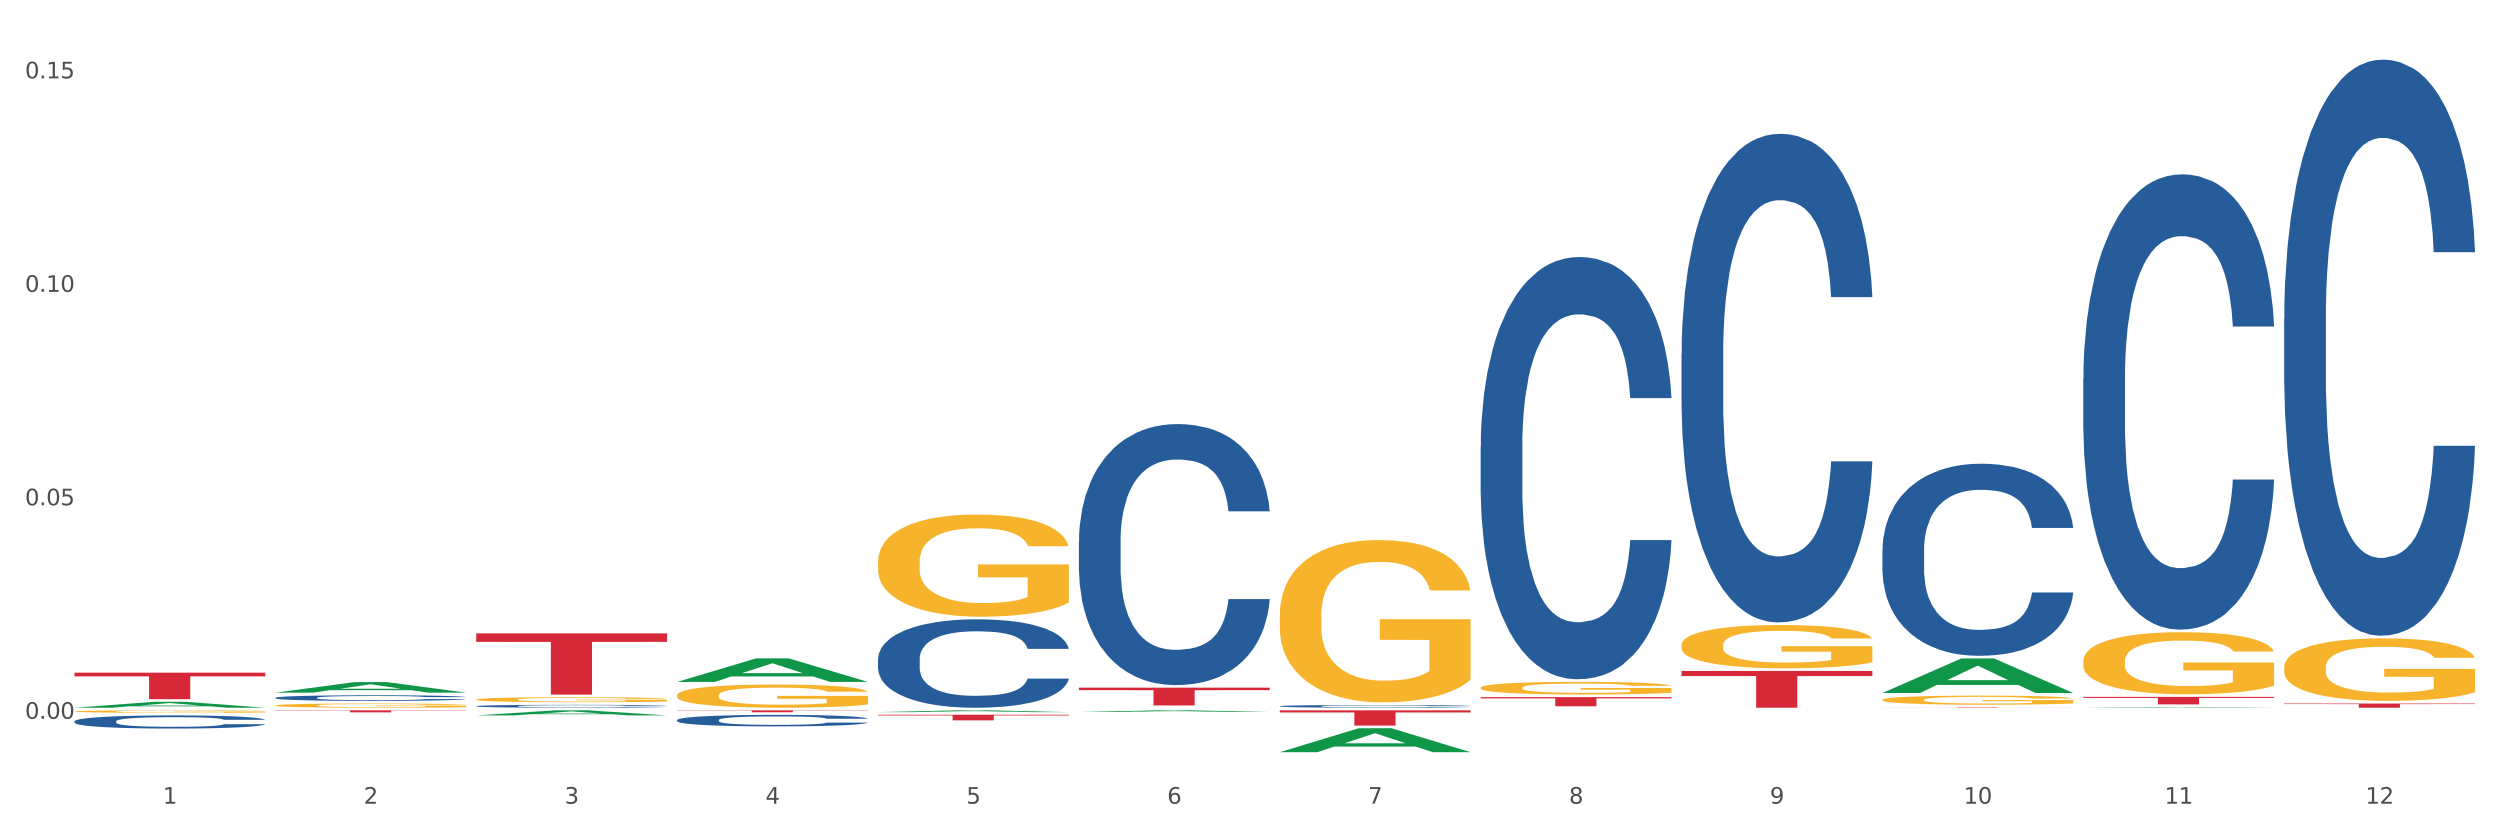 <?xml version="1.0" encoding="utf-8" standalone="no"?>
<!DOCTYPE svg PUBLIC "-//W3C//DTD SVG 1.1//EN"
  "http://www.w3.org/Graphics/SVG/1.1/DTD/svg11.dtd">
<svg xmlns:xlink="http://www.w3.org/1999/xlink" width="1080pt" height="360pt" viewBox="0 0 1080 360" xmlns="http://www.w3.org/2000/svg" version="1.1">
 <rect x="0" y="0" width="1080" height="360" fill="#333333" stroke="none"/>
 <defs>
  <style type="text/css">*{stroke-linejoin: round; stroke-linecap: butt}</style>
 </defs>
 <g id="figure_1">
  <g id="patch_1">
   <path d="M 0 360 
L 1080 360 
L 1080 0 
L 0 0 
z
" style="fill: #ffffff; stroke: #ffffff; stroke-linejoin: miter"/>
  </g>
  <g id="axes_1">
   <g id="matplotlib.axis_1">
    <g id="xtick_1">
     <g id="text_1">
      <!-- 1 -->
      <g style="fill: #4d4d4d" transform="translate(70.342 347.204) scale(0.096 -0.096)">
       <defs>
        <path id="DejaVuSans-31" d="M 794 531 
L 1825 531 
L 1825 4091 
L 703 3866 
L 703 4441 
L 1819 4666 
L 2450 4666 
L 2450 531 
L 3481 531 
L 3481 0 
L 794 0 
L 794 531 
z
" transform="scale(0.016)"/>
       </defs>
       <use xlink:href="#DejaVuSans-31"/>
      </g>
     </g>
    </g>
    <g id="xtick_2">
     <g id="text_2">
      <!-- 2 -->
      <g style="fill: #4d4d4d" transform="translate(157.122 347.204) scale(0.096 -0.096)">
       <defs>
        <path id="DejaVuSans-32" d="M 1228 531 
L 3431 531 
L 3431 0 
L 469 0 
L 469 531 
Q 828 903 1448 1529 
Q 2069 2156 2228 2338 
Q 2531 2678 2651 2914 
Q 2772 3150 2772 3378 
Q 2772 3750 2511 3984 
Q 2250 4219 1831 4219 
Q 1534 4219 1204 4116 
Q 875 4013 500 3803 
L 500 4441 
Q 881 4594 1212 4672 
Q 1544 4750 1819 4750 
Q 2544 4750 2975 4387 
Q 3406 4025 3406 3419 
Q 3406 3131 3298 2873 
Q 3191 2616 2906 2266 
Q 2828 2175 2409 1742 
Q 1991 1309 1228 531 
z
" transform="scale(0.016)"/>
       </defs>
       <use xlink:href="#DejaVuSans-32"/>
      </g>
     </g>
    </g>
    <g id="xtick_3">
     <g id="text_3">
      <!-- 3 -->
      <g style="fill: #4d4d4d" transform="translate(243.902 347.204) scale(0.096 -0.096)">
       <defs>
        <path id="DejaVuSans-33" d="M 2597 2516 
Q 3050 2419 3304 2112 
Q 3559 1806 3559 1356 
Q 3559 666 3084 287 
Q 2609 -91 1734 -91 
Q 1441 -91 1130 -33 
Q 819 25 488 141 
L 488 750 
Q 750 597 1062 519 
Q 1375 441 1716 441 
Q 2309 441 2620 675 
Q 2931 909 2931 1356 
Q 2931 1769 2642 2001 
Q 2353 2234 1838 2234 
L 1294 2234 
L 1294 2753 
L 1863 2753 
Q 2328 2753 2575 2939 
Q 2822 3125 2822 3475 
Q 2822 3834 2567 4026 
Q 2313 4219 1838 4219 
Q 1578 4219 1281 4162 
Q 984 4106 628 3988 
L 628 4550 
Q 988 4650 1302 4700 
Q 1616 4750 1894 4750 
Q 2613 4750 3031 4423 
Q 3450 4097 3450 3541 
Q 3450 3153 3228 2886 
Q 3006 2619 2597 2516 
z
" transform="scale(0.016)"/>
       </defs>
       <use xlink:href="#DejaVuSans-33"/>
      </g>
     </g>
    </g>
    <g id="xtick_4">
     <g id="text_4">
      <!-- 4 -->
      <g style="fill: #4d4d4d" transform="translate(330.683 347.204) scale(0.096 -0.096)">
       <defs>
        <path id="DejaVuSans-34" d="M 2419 4116 
L 825 1625 
L 2419 1625 
L 2419 4116 
z
M 2253 4666 
L 3047 4666 
L 3047 1625 
L 3713 1625 
L 3713 1100 
L 3047 1100 
L 3047 0 
L 2419 0 
L 2419 1100 
L 313 1100 
L 313 1709 
L 2253 4666 
z
" transform="scale(0.016)"/>
       </defs>
       <use xlink:href="#DejaVuSans-34"/>
      </g>
     </g>
    </g>
    <g id="xtick_5">
     <g id="text_5">
      <!-- 5 -->
      <g style="fill: #4d4d4d" transform="translate(417.463 347.204) scale(0.096 -0.096)">
       <defs>
        <path id="DejaVuSans-35" d="M 691 4666 
L 3169 4666 
L 3169 4134 
L 1269 4134 
L 1269 2991 
Q 1406 3038 1543 3061 
Q 1681 3084 1819 3084 
Q 2600 3084 3056 2656 
Q 3513 2228 3513 1497 
Q 3513 744 3044 326 
Q 2575 -91 1722 -91 
Q 1428 -91 1123 -41 
Q 819 9 494 109 
L 494 744 
Q 775 591 1075 516 
Q 1375 441 1709 441 
Q 2250 441 2565 725 
Q 2881 1009 2881 1497 
Q 2881 1984 2565 2268 
Q 2250 2553 1709 2553 
Q 1456 2553 1204 2497 
Q 953 2441 691 2322 
L 691 4666 
z
" transform="scale(0.016)"/>
       </defs>
       <use xlink:href="#DejaVuSans-35"/>
      </g>
     </g>
    </g>
    <g id="xtick_6">
     <g id="text_6">
      <!-- 6 -->
      <g style="fill: #4d4d4d" transform="translate(504.243 347.204) scale(0.096 -0.096)">
       <defs>
        <path id="DejaVuSans-36" d="M 2113 2584 
Q 1688 2584 1439 2293 
Q 1191 2003 1191 1497 
Q 1191 994 1439 701 
Q 1688 409 2113 409 
Q 2538 409 2786 701 
Q 3034 994 3034 1497 
Q 3034 2003 2786 2293 
Q 2538 2584 2113 2584 
z
M 3366 4563 
L 3366 3988 
Q 3128 4100 2886 4159 
Q 2644 4219 2406 4219 
Q 1781 4219 1451 3797 
Q 1122 3375 1075 2522 
Q 1259 2794 1537 2939 
Q 1816 3084 2150 3084 
Q 2853 3084 3261 2657 
Q 3669 2231 3669 1497 
Q 3669 778 3244 343 
Q 2819 -91 2113 -91 
Q 1303 -91 875 529 
Q 447 1150 447 2328 
Q 447 3434 972 4092 
Q 1497 4750 2381 4750 
Q 2619 4750 2861 4703 
Q 3103 4656 3366 4563 
z
" transform="scale(0.016)"/>
       </defs>
       <use xlink:href="#DejaVuSans-36"/>
      </g>
     </g>
    </g>
    <g id="xtick_7">
     <g id="text_7">
      <!-- 7 -->
      <g style="fill: #4d4d4d" transform="translate(591.024 347.204) scale(0.096 -0.096)">
       <defs>
        <path id="DejaVuSans-37" d="M 525 4666 
L 3525 4666 
L 3525 4397 
L 1831 0 
L 1172 0 
L 2766 4134 
L 525 4134 
L 525 4666 
z
" transform="scale(0.016)"/>
       </defs>
       <use xlink:href="#DejaVuSans-37"/>
      </g>
     </g>
    </g>
    <g id="xtick_8">
     <g id="text_8">
      <!-- 8 -->
      <g style="fill: #4d4d4d" transform="translate(677.804 347.204) scale(0.096 -0.096)">
       <defs>
        <path id="DejaVuSans-38" d="M 2034 2216 
Q 1584 2216 1326 1975 
Q 1069 1734 1069 1313 
Q 1069 891 1326 650 
Q 1584 409 2034 409 
Q 2484 409 2743 651 
Q 3003 894 3003 1313 
Q 3003 1734 2745 1975 
Q 2488 2216 2034 2216 
z
M 1403 2484 
Q 997 2584 770 2862 
Q 544 3141 544 3541 
Q 544 4100 942 4425 
Q 1341 4750 2034 4750 
Q 2731 4750 3128 4425 
Q 3525 4100 3525 3541 
Q 3525 3141 3298 2862 
Q 3072 2584 2669 2484 
Q 3125 2378 3379 2068 
Q 3634 1759 3634 1313 
Q 3634 634 3220 271 
Q 2806 -91 2034 -91 
Q 1263 -91 848 271 
Q 434 634 434 1313 
Q 434 1759 690 2068 
Q 947 2378 1403 2484 
z
M 1172 3481 
Q 1172 3119 1398 2916 
Q 1625 2713 2034 2713 
Q 2441 2713 2670 2916 
Q 2900 3119 2900 3481 
Q 2900 3844 2670 4047 
Q 2441 4250 2034 4250 
Q 1625 4250 1398 4047 
Q 1172 3844 1172 3481 
z
" transform="scale(0.016)"/>
       </defs>
       <use xlink:href="#DejaVuSans-38"/>
      </g>
     </g>
    </g>
    <g id="xtick_9">
     <g id="text_9">
      <!-- 9 -->
      <g style="fill: #4d4d4d" transform="translate(764.584 347.204) scale(0.096 -0.096)">
       <defs>
        <path id="DejaVuSans-39" d="M 703 97 
L 703 672 
Q 941 559 1184 500 
Q 1428 441 1663 441 
Q 2288 441 2617 861 
Q 2947 1281 2994 2138 
Q 2813 1869 2534 1725 
Q 2256 1581 1919 1581 
Q 1219 1581 811 2004 
Q 403 2428 403 3163 
Q 403 3881 828 4315 
Q 1253 4750 1959 4750 
Q 2769 4750 3195 4129 
Q 3622 3509 3622 2328 
Q 3622 1225 3098 567 
Q 2575 -91 1691 -91 
Q 1453 -91 1209 -44 
Q 966 3 703 97 
z
M 1959 2075 
Q 2384 2075 2632 2365 
Q 2881 2656 2881 3163 
Q 2881 3666 2632 3958 
Q 2384 4250 1959 4250 
Q 1534 4250 1286 3958 
Q 1038 3666 1038 3163 
Q 1038 2656 1286 2365 
Q 1534 2075 1959 2075 
z
" transform="scale(0.016)"/>
       </defs>
       <use xlink:href="#DejaVuSans-39"/>
      </g>
     </g>
    </g>
    <g id="xtick_10">
     <g id="text_10">
      <!-- 10 -->
      <g style="fill: #4d4d4d" transform="translate(848.311 347.204) scale(0.096 -0.096)">
       <defs>
        <path id="DejaVuSans-30" d="M 2034 4250 
Q 1547 4250 1301 3770 
Q 1056 3291 1056 2328 
Q 1056 1369 1301 889 
Q 1547 409 2034 409 
Q 2525 409 2770 889 
Q 3016 1369 3016 2328 
Q 3016 3291 2770 3770 
Q 2525 4250 2034 4250 
z
M 2034 4750 
Q 2819 4750 3233 4129 
Q 3647 3509 3647 2328 
Q 3647 1150 3233 529 
Q 2819 -91 2034 -91 
Q 1250 -91 836 529 
Q 422 1150 422 2328 
Q 422 3509 836 4129 
Q 1250 4750 2034 4750 
z
" transform="scale(0.016)"/>
       </defs>
       <use xlink:href="#DejaVuSans-31"/>
       <use xlink:href="#DejaVuSans-30" transform="translate(63.623 0)"/>
      </g>
     </g>
    </g>
    <g id="xtick_11">
     <g id="text_11">
      <!-- 11 -->
      <g style="fill: #4d4d4d" transform="translate(935.091 347.204) scale(0.096 -0.096)">
       <use xlink:href="#DejaVuSans-31"/>
       <use xlink:href="#DejaVuSans-31" transform="translate(63.623 0)"/>
      </g>
     </g>
    </g>
    <g id="xtick_12">
     <g id="text_12">
      <!-- 12 -->
      <g style="fill: #4d4d4d" transform="translate(1021.871 347.204) scale(0.096 -0.096)">
       <use xlink:href="#DejaVuSans-31"/>
       <use xlink:href="#DejaVuSans-32" transform="translate(63.623 0)"/>
      </g>
     </g>
    </g>
    <g id="xtick_13"/>
    <g id="xtick_14"/>
    <g id="xtick_15"/>
    <g id="xtick_16"/>
    <g id="xtick_17"/>
    <g id="xtick_18"/>
    <g id="xtick_19"/>
    <g id="xtick_20"/>
    <g id="xtick_21"/>
    <g id="xtick_22"/>
    <g id="xtick_23"/>
   </g>
   <g id="matplotlib.axis_2">
    <g id="ytick_1">
     <g id="text_13">
      <!-- 0.00 -->
      <g style="fill: #4d4d4d" transform="translate(10.8 310.511) scale(0.096 -0.096)">
       <defs>
        <path id="DejaVuSans-2e" d="M 684 794 
L 1344 794 
L 1344 0 
L 684 0 
L 684 794 
z
" transform="scale(0.016)"/>
       </defs>
       <use xlink:href="#DejaVuSans-30"/>
       <use xlink:href="#DejaVuSans-2e" transform="translate(63.623 0)"/>
       <use xlink:href="#DejaVuSans-30" transform="translate(95.41 0)"/>
       <use xlink:href="#DejaVuSans-30" transform="translate(159.033 0)"/>
      </g>
     </g>
    </g>
    <g id="ytick_2">
     <g id="text_14">
      <!-- 0.05 -->
      <g style="fill: #4d4d4d" transform="translate(10.8 218.292) scale(0.096 -0.096)">
       <use xlink:href="#DejaVuSans-30"/>
       <use xlink:href="#DejaVuSans-2e" transform="translate(63.623 0)"/>
       <use xlink:href="#DejaVuSans-30" transform="translate(95.41 0)"/>
       <use xlink:href="#DejaVuSans-35" transform="translate(159.033 0)"/>
      </g>
     </g>
    </g>
    <g id="ytick_3">
     <g id="text_15">
      <!-- 0.10 -->
      <g style="fill: #4d4d4d" transform="translate(10.8 126.073) scale(0.096 -0.096)">
       <use xlink:href="#DejaVuSans-30"/>
       <use xlink:href="#DejaVuSans-2e" transform="translate(63.623 0)"/>
       <use xlink:href="#DejaVuSans-31" transform="translate(95.41 0)"/>
       <use xlink:href="#DejaVuSans-30" transform="translate(159.033 0)"/>
      </g>
     </g>
    </g>
    <g id="ytick_4">
     <g id="text_16">
      <!-- 0.15 -->
      <g style="fill: #4d4d4d" transform="translate(10.8 33.853) scale(0.096 -0.096)">
       <use xlink:href="#DejaVuSans-30"/>
       <use xlink:href="#DejaVuSans-2e" transform="translate(63.623 0)"/>
       <use xlink:href="#DejaVuSans-31" transform="translate(95.41 0)"/>
       <use xlink:href="#DejaVuSans-35" transform="translate(159.033 0)"/>
      </g>
     </g>
    </g>
    <g id="ytick_5"/>
    <g id="ytick_6"/>
    <g id="ytick_7"/>
   </g>
   <g id="PolyCollection_1">
    <path d="M 32.175 305.735 
L 32.26 305.732 
L 66.256 303.19 
L 80.365 303.188 
L 114.616 305.74 
L 98.298 305.74 
L 90.904 305.145 
L 55.803 305.145 
L 55.548 305.155 
L 48.408 305.74 
L 32.175 305.74 
L 32.175 305.735 
L 60.222 304.791 
L 86.484 304.788 
L 73.481 303.732 
L 73.311 303.727 
L 73.141 303.734 
L 60.137 304.788 
L 60.222 304.791 
L 32.175 305.735 
z
" clip-path="url(#p0b068aee12)" style="fill: #109648"/>
    <path d="M 118.955 306.864 
L 201.397 306.864 
L 201.397 306.986 
L 168.967 306.987 
L 168.967 307.74 
L 151.189 307.74 
L 151.189 306.987 
L 118.955 306.986 
L 118.955 306.865 
L 118.955 306.864 
z
" clip-path="url(#p0b068aee12)" style="fill: #d62839"/>
    <path d="M 205.736 273.616 
L 288.177 273.616 
L 288.177 277.293 
L 255.747 277.318 
L 255.747 300.076 
L 237.97 300.076 
L 237.97 277.318 
L 205.736 277.293 
L 205.736 273.641 
L 205.736 273.616 
z
" clip-path="url(#p0b068aee12)" style="fill: #d62839"/>
    <path d="M 292.516 306.864 
L 374.957 306.864 
L 374.957 306.98 
L 342.528 306.98 
L 342.528 307.697 
L 324.75 307.697 
L 324.75 306.98 
L 292.516 306.98 
L 292.516 306.865 
L 292.516 306.864 
z
" clip-path="url(#p0b068aee12)" style="fill: #d62839"/>
    <path d="M 379.296 308.754 
L 461.738 308.754 
L 461.738 309.092 
L 429.308 309.094 
L 429.308 311.184 
L 411.531 311.184 
L 411.531 309.094 
L 379.296 309.092 
L 379.296 308.756 
L 379.296 308.754 
z
" clip-path="url(#p0b068aee12)" style="fill: #d62839"/>
    <path d="M 466.077 297.08 
L 548.518 297.08 
L 548.518 298.147 
L 516.088 298.155 
L 516.088 304.759 
L 498.311 304.759 
L 498.311 298.155 
L 466.077 298.147 
L 466.077 297.088 
L 466.077 297.08 
z
" clip-path="url(#p0b068aee12)" style="fill: #d62839"/>
    <path d="M 552.857 306.864 
L 635.298 306.864 
L 635.298 307.781 
L 602.869 307.788 
L 602.869 313.466 
L 585.091 313.466 
L 585.091 307.788 
L 552.857 307.781 
L 552.857 306.87 
L 552.857 306.864 
z
" clip-path="url(#p0b068aee12)" style="fill: #d62839"/>
    <path d="M 639.637 301.152 
L 722.079 301.152 
L 722.079 301.701 
L 689.649 301.705 
L 689.649 305.107 
L 671.872 305.107 
L 671.872 301.705 
L 639.637 301.701 
L 639.637 301.156 
L 639.637 301.152 
z
" clip-path="url(#p0b068aee12)" style="fill: #d62839"/>
    <path d="M 726.418 289.845 
L 808.859 289.845 
L 808.859 292.054 
L 776.429 292.069 
L 776.429 305.74 
L 758.652 305.74 
L 758.652 292.069 
L 726.418 292.054 
L 726.418 289.86 
L 726.418 289.845 
z
" clip-path="url(#p0b068aee12)" style="fill: #d62839"/>
    <path d="M 813.198 305.564 
L 895.639 305.564 
L 895.639 305.588 
L 863.21 305.588 
L 863.21 305.74 
L 845.432 305.74 
L 845.432 305.588 
L 813.198 305.588 
L 813.198 305.564 
L 813.198 305.564 
z
" clip-path="url(#p0b068aee12)" style="fill: #d62839"/>
    <path d="M 986.759 303.917 
L 1069.2 303.917 
L 1069.2 304.17 
L 1036.77 304.172 
L 1036.77 305.74 
L 1018.993 305.74 
L 1018.993 304.172 
L 986.759 304.17 
L 986.759 303.919 
L 986.759 303.917 
z
" clip-path="url(#p0b068aee12)" style="fill: #d62839"/>
    <path d="M 32.175 307.356 
L 32.272 307.355 
L 32.272 307.32 
L 32.467 307.29 
L 33.44 307.217 
L 34.9 307.157 
L 35.971 307.125 
L 37.042 307.098 
L 38.307 307.072 
L 39.864 307.045 
L 42.687 307.005 
L 44.439 306.985 
L 46.58 306.963 
L 50.474 306.932 
L 53.296 306.915 
L 56.216 306.9 
L 60.986 306.882 
L 64.1 306.875 
L 67.41 306.869 
L 71.4 306.865 
L 74.418 306.864 
L 81.036 306.867 
L 86.682 306.876 
L 89.407 306.882 
L 92.911 306.894 
L 94.76 306.902 
L 97.778 306.917 
L 100.892 306.938 
L 103.034 306.955 
L 106.246 306.988 
L 108.679 307.022 
L 110.918 307.062 
L 112.086 307.091 
L 112.962 307.117 
L 113.74 307.147 
L 114.519 307.195 
L 96.999 307.195 
L 96.318 307.161 
L 95.247 307.129 
L 93.69 307.097 
L 92.327 307.078 
L 89.991 307.054 
L 87.85 307.038 
L 85.611 307.026 
L 82.886 307.017 
L 80.744 307.012 
L 77.727 307.008 
L 71.79 307.009 
L 67.799 307.017 
L 65.074 307.026 
L 63.322 307.035 
L 61.764 307.045 
L 60.012 307.058 
L 57.968 307.079 
L 56.508 307.097 
L 55.048 307.121 
L 53.88 307.144 
L 52.81 307.171 
L 51.934 307.201 
L 51.252 307.231 
L 50.668 307.268 
L 50.182 307.329 
L 50.182 307.462 
L 50.376 307.492 
L 50.863 307.532 
L 51.447 307.562 
L 52.42 307.598 
L 53.296 307.623 
L 54.951 307.658 
L 56.8 307.687 
L 58.26 307.705 
L 59.72 307.721 
L 62.251 307.742 
L 65.074 307.76 
L 67.507 307.771 
L 70.816 307.78 
L 73.055 307.784 
L 75.002 307.786 
L 79.771 307.786 
L 83.178 307.783 
L 86.974 307.776 
L 89.894 307.768 
L 92.327 307.757 
L 95.052 307.739 
L 96.804 307.723 
L 96.804 307.52 
L 75.391 307.519 
L 75.391 307.383 
L 114.616 307.383 
L 114.616 307.78 
L 112.962 307.801 
L 111.112 307.819 
L 109.166 307.836 
L 106.246 307.856 
L 102.742 307.876 
L 99.627 307.889 
L 96.318 307.901 
L 92.424 307.912 
L 87.363 307.921 
L 84.248 307.925 
L 80.355 307.928 
L 75.78 307.929 
L 71.79 307.927 
L 67.896 307.922 
L 63.808 307.914 
L 59.818 307.901 
L 56.8 307.888 
L 53.783 307.873 
L 50.571 307.852 
L 48.04 307.833 
L 46.094 307.815 
L 43.952 307.793 
L 41.616 307.764 
L 39.864 307.737 
L 38.307 307.71 
L 36.652 307.675 
L 35.484 307.645 
L 34.316 307.607 
L 33.635 307.579 
L 32.856 307.535 
L 32.272 307.474 
L 32.175 307.356 
z
" clip-path="url(#p0b068aee12)" style="fill: #f7b32b"/>
    <path d="M 986.759 137.591 
L 986.856 137.364 
L 986.856 131 
L 987.148 122.362 
L 988.22 106.451 
L 989.585 94.404 
L 991.923 80.312 
L 993.19 74.402 
L 994.847 67.81 
L 998.258 57.127 
L 1002.156 48.035 
L 1004.884 43.034 
L 1006.93 39.852 
L 1011.511 34.17 
L 1014.142 31.669 
L 1016.87 29.624 
L 1019.209 28.26 
L 1023.107 26.669 
L 1026.225 25.987 
L 1029.831 25.759 
L 1032.852 25.987 
L 1036.847 26.896 
L 1042.694 29.624 
L 1044.935 31.215 
L 1047.956 33.942 
L 1051.075 37.579 
L 1053.608 41.216 
L 1056.532 46.444 
L 1059.553 53.263 
L 1062.476 61.9 
L 1064.522 69.856 
L 1066.179 78.266 
L 1067.641 88.494 
L 1068.713 99.632 
L 1069.2 108.951 
L 1051.367 108.951 
L 1050.88 100.541 
L 1049.905 91.449 
L 1048.931 85.312 
L 1047.859 80.312 
L 1046.202 74.629 
L 1044.74 70.992 
L 1042.304 66.674 
L 1040.063 63.946 
L 1038.211 62.355 
L 1035.97 60.991 
L 1031.195 59.627 
L 1027.784 59.627 
L 1025.641 60.082 
L 1023.009 61.218 
L 1020.768 62.809 
L 1018.137 65.537 
L 1016.091 68.492 
L 1014.044 72.356 
L 1012.875 75.084 
L 1011.121 80.084 
L 1009.951 84.176 
L 1008.392 91.222 
L 1007.515 96.223 
L 1005.956 109.179 
L 1005.274 118.725 
L 1004.982 125.317 
L 1004.787 132.591 
L 1004.787 168.05 
L 1005.371 183.961 
L 1005.859 190.78 
L 1006.638 198.508 
L 1008.1 208.509 
L 1010.244 218.283 
L 1012.485 225.329 
L 1014.337 229.648 
L 1016.091 232.83 
L 1017.845 235.33 
L 1019.989 237.603 
L 1021.743 238.967 
L 1024.374 240.331 
L 1027.492 241.013 
L 1029.928 241.013 
L 1034.898 239.876 
L 1037.139 238.74 
L 1039.283 237.149 
L 1041.622 234.649 
L 1043.474 231.921 
L 1044.546 229.875 
L 1046.3 225.557 
L 1047.664 221.011 
L 1048.833 215.783 
L 1049.613 211.237 
L 1050.49 204.418 
L 1051.172 196.689 
L 1051.367 192.598 
L 1069.2 192.598 
L 1068.81 200.781 
L 1068.128 208.736 
L 1066.764 219.419 
L 1065.692 225.557 
L 1064.035 233.057 
L 1062.281 239.422 
L 1059.845 246.468 
L 1057.604 251.696 
L 1055.265 256.242 
L 1052.731 260.334 
L 1048.151 266.016 
L 1046.495 267.607 
L 1042.986 270.335 
L 1040.258 271.926 
L 1036.262 273.517 
L 1032.17 274.426 
L 1027.882 274.653 
L 1024.081 274.199 
L 1019.891 272.835 
L 1017.26 271.471 
L 1014.337 269.426 
L 1010.926 266.243 
L 1007.71 262.379 
L 1004.689 257.833 
L 1001.863 252.605 
L 999.232 246.696 
L 995.821 236.922 
L 993.288 227.375 
L 991.436 218.51 
L 990.169 211.009 
L 988.903 201.463 
L 988.22 194.871 
L 987.148 178.96 
L 986.759 164.185 
L 986.759 137.591 
z
" clip-path="url(#p0b068aee12)" style="fill: #255c99"/>
    <path d="M 899.978 163.687 
L 900.076 163.508 
L 900.076 158.478 
L 900.368 151.653 
L 901.44 139.079 
L 902.804 129.558 
L 905.143 118.422 
L 906.41 113.751 
L 908.067 108.542 
L 911.477 100.1 
L 915.375 92.915 
L 918.104 88.963 
L 920.15 86.448 
L 924.73 81.957 
L 927.361 79.982 
L 930.09 78.365 
L 932.429 77.287 
L 936.327 76.03 
L 939.445 75.491 
L 943.051 75.311 
L 946.071 75.491 
L 950.067 76.209 
L 955.914 78.365 
L 958.155 79.622 
L 961.176 81.778 
L 964.294 84.652 
L 966.828 87.526 
L 969.751 91.657 
L 972.772 97.046 
L 975.696 103.872 
L 977.742 110.159 
L 979.399 116.805 
L 980.86 124.888 
L 981.932 133.69 
L 982.42 141.055 
L 964.587 141.055 
L 964.099 134.408 
L 963.125 127.223 
L 962.15 122.373 
L 961.078 118.422 
L 959.422 113.931 
L 957.96 111.057 
L 955.524 107.644 
L 953.283 105.489 
L 951.431 104.231 
L 949.19 103.153 
L 944.415 102.076 
L 941.004 102.076 
L 938.86 102.435 
L 936.229 103.333 
L 933.988 104.59 
L 931.357 106.746 
L 929.31 109.081 
L 927.264 112.135 
L 926.095 114.29 
L 924.34 118.242 
L 923.171 121.475 
L 921.612 127.044 
L 920.735 130.995 
L 919.176 141.234 
L 918.494 148.778 
L 918.201 153.988 
L 918.006 159.736 
L 918.006 187.757 
L 918.591 200.331 
L 919.078 205.72 
L 919.858 211.827 
L 921.32 219.731 
L 923.463 227.455 
L 925.705 233.023 
L 927.556 236.436 
L 929.31 238.951 
L 931.064 240.927 
L 933.208 242.723 
L 934.962 243.801 
L 937.593 244.879 
L 940.712 245.417 
L 943.148 245.417 
L 948.118 244.519 
L 950.359 243.621 
L 952.503 242.364 
L 954.842 240.388 
L 956.693 238.232 
L 957.765 236.616 
L 959.519 233.203 
L 960.884 229.61 
L 962.053 225.479 
L 962.833 221.886 
L 963.71 216.498 
L 964.392 210.39 
L 964.587 207.157 
L 982.42 207.157 
L 982.03 213.624 
L 981.348 219.911 
L 979.983 228.353 
L 978.912 233.203 
L 977.255 239.131 
L 975.501 244.16 
L 973.065 249.729 
L 970.823 253.86 
L 968.485 257.452 
L 965.951 260.686 
L 961.371 265.176 
L 959.714 266.434 
L 956.206 268.589 
L 953.477 269.847 
L 949.482 271.104 
L 945.389 271.823 
L 941.102 272.002 
L 937.301 271.643 
L 933.111 270.565 
L 930.48 269.487 
L 927.556 267.871 
L 924.146 265.356 
L 920.93 262.302 
L 917.909 258.71 
L 915.083 254.578 
L 912.452 249.908 
L 909.041 242.184 
L 906.507 234.64 
L 904.656 227.634 
L 903.389 221.707 
L 902.122 214.163 
L 901.44 208.953 
L 900.368 196.379 
L 899.978 184.704 
L 899.978 163.687 
z
" clip-path="url(#p0b068aee12)" style="fill: #255c99"/>
    <path d="M 813.198 237.609 
L 813.295 237.533 
L 813.295 235.411 
L 813.588 232.531 
L 814.66 227.226 
L 816.024 223.21 
L 818.363 218.511 
L 819.63 216.541 
L 821.286 214.343 
L 824.697 210.781 
L 828.595 207.75 
L 831.323 206.083 
L 833.37 205.022 
L 837.95 203.127 
L 840.581 202.293 
L 843.31 201.611 
L 845.648 201.157 
L 849.546 200.626 
L 852.665 200.399 
L 856.27 200.323 
L 859.291 200.399 
L 863.286 200.702 
L 869.133 201.611 
L 871.375 202.142 
L 874.396 203.051 
L 877.514 204.264 
L 880.048 205.476 
L 882.971 207.219 
L 885.992 209.493 
L 888.915 212.373 
L 890.962 215.025 
L 892.618 217.829 
L 894.08 221.239 
L 895.152 224.953 
L 895.639 228.06 
L 877.806 228.06 
L 877.319 225.256 
L 876.345 222.225 
L 875.37 220.178 
L 874.298 218.511 
L 872.642 216.617 
L 871.18 215.404 
L 868.744 213.964 
L 866.502 213.055 
L 864.651 212.524 
L 862.409 212.07 
L 857.634 211.615 
L 854.224 211.615 
L 852.08 211.766 
L 849.449 212.145 
L 847.207 212.676 
L 844.576 213.585 
L 842.53 214.57 
L 840.484 215.859 
L 839.314 216.768 
L 837.56 218.435 
L 836.391 219.8 
L 834.832 222.149 
L 833.955 223.816 
L 832.395 228.136 
L 831.713 231.319 
L 831.421 233.517 
L 831.226 235.942 
L 831.226 247.764 
L 831.811 253.069 
L 832.298 255.342 
L 833.077 257.919 
L 834.539 261.254 
L 836.683 264.512 
L 838.924 266.862 
L 840.776 268.302 
L 842.53 269.362 
L 844.284 270.196 
L 846.428 270.954 
L 848.182 271.409 
L 850.813 271.863 
L 853.931 272.091 
L 856.368 272.091 
L 861.338 271.712 
L 863.579 271.333 
L 865.723 270.802 
L 868.061 269.969 
L 869.913 269.059 
L 870.985 268.377 
L 872.739 266.937 
L 874.103 265.422 
L 875.273 263.679 
L 876.052 262.163 
L 876.929 259.889 
L 877.611 257.313 
L 877.806 255.949 
L 895.639 255.949 
L 895.25 258.677 
L 894.567 261.329 
L 893.203 264.891 
L 892.131 266.937 
L 890.475 269.438 
L 888.72 271.56 
L 886.284 273.91 
L 884.043 275.653 
L 881.704 277.168 
L 879.171 278.532 
L 874.59 280.427 
L 872.934 280.957 
L 869.426 281.867 
L 866.697 282.397 
L 862.702 282.928 
L 858.609 283.231 
L 854.321 283.307 
L 850.521 283.155 
L 846.33 282.701 
L 843.699 282.246 
L 840.776 281.564 
L 837.365 280.503 
L 834.149 279.214 
L 831.129 277.699 
L 828.303 275.956 
L 825.671 273.985 
L 822.261 270.727 
L 819.727 267.544 
L 817.876 264.588 
L 816.609 262.087 
L 815.342 258.904 
L 814.66 256.707 
L 813.588 251.402 
L 813.198 246.476 
L 813.198 237.609 
z
" clip-path="url(#p0b068aee12)" style="fill: #255c99"/>
    <path d="M 726.418 152.651 
L 726.515 152.458 
L 726.515 147.061 
L 726.807 139.736 
L 727.879 126.243 
L 729.244 116.026 
L 731.582 104.075 
L 732.849 99.064 
L 734.506 93.474 
L 737.917 84.414 
L 741.815 76.703 
L 744.543 72.463 
L 746.589 69.764 
L 751.17 64.945 
L 753.801 62.825 
L 756.529 61.09 
L 758.868 59.933 
L 762.766 58.584 
L 765.884 58.006 
L 769.49 57.813 
L 772.511 58.006 
L 776.506 58.777 
L 782.353 61.09 
L 784.594 62.439 
L 787.615 64.752 
L 790.734 67.837 
L 793.267 70.921 
L 796.191 75.354 
L 799.212 81.137 
L 802.135 88.462 
L 804.181 95.208 
L 805.838 102.34 
L 807.3 111.015 
L 808.372 120.46 
L 808.859 128.363 
L 791.026 128.363 
L 790.539 121.231 
L 789.564 113.52 
L 788.59 108.316 
L 787.518 104.075 
L 785.861 99.256 
L 784.399 96.172 
L 781.963 92.51 
L 779.722 90.197 
L 777.87 88.847 
L 775.629 87.691 
L 770.854 86.534 
L 767.443 86.534 
L 765.3 86.92 
L 762.668 87.884 
L 760.427 89.233 
L 757.796 91.546 
L 755.75 94.052 
L 753.703 97.329 
L 752.534 99.642 
L 750.78 103.883 
L 749.61 107.352 
L 748.051 113.328 
L 747.174 117.568 
L 745.615 128.556 
L 744.933 136.652 
L 744.641 142.242 
L 744.446 148.41 
L 744.446 178.48 
L 745.03 191.973 
L 745.518 197.756 
L 746.297 204.31 
L 747.759 212.791 
L 749.903 221.08 
L 752.144 227.056 
L 753.996 230.718 
L 755.75 233.417 
L 757.504 235.537 
L 759.648 237.465 
L 761.402 238.621 
L 764.033 239.778 
L 767.151 240.356 
L 769.587 240.356 
L 774.557 239.392 
L 776.798 238.428 
L 778.942 237.079 
L 781.281 234.959 
L 783.133 232.646 
L 784.205 230.911 
L 785.959 227.248 
L 787.323 223.393 
L 788.492 218.96 
L 789.272 215.105 
L 790.149 209.322 
L 790.831 202.768 
L 791.026 199.298 
L 808.859 199.298 
L 808.469 206.238 
L 807.787 212.984 
L 806.423 222.044 
L 805.351 227.248 
L 803.694 233.609 
L 801.94 239.007 
L 799.504 244.982 
L 797.263 249.416 
L 794.924 253.271 
L 792.39 256.74 
L 787.81 261.559 
L 786.154 262.909 
L 782.645 265.222 
L 779.917 266.571 
L 775.921 267.921 
L 771.829 268.692 
L 767.541 268.884 
L 763.74 268.499 
L 759.55 267.342 
L 756.919 266.186 
L 753.996 264.451 
L 750.585 261.752 
L 747.369 258.475 
L 744.348 254.62 
L 741.522 250.187 
L 738.891 245.175 
L 735.48 236.886 
L 732.947 228.79 
L 731.095 221.273 
L 729.828 214.912 
L 728.562 206.816 
L 727.879 201.226 
L 726.807 187.733 
L 726.418 175.203 
L 726.418 152.651 
z
" clip-path="url(#p0b068aee12)" style="fill: #255c99"/>
    <path d="M 639.637 192.991 
L 639.735 192.825 
L 639.735 188.161 
L 640.027 181.831 
L 641.099 170.17 
L 642.463 161.341 
L 644.802 151.014 
L 646.069 146.683 
L 647.726 141.852 
L 651.136 134.023 
L 655.034 127.359 
L 657.763 123.695 
L 659.809 121.363 
L 664.389 117.198 
L 667.02 115.366 
L 669.749 113.866 
L 672.088 112.867 
L 675.986 111.701 
L 679.104 111.201 
L 682.71 111.035 
L 685.73 111.201 
L 689.726 111.868 
L 695.573 113.866 
L 697.814 115.033 
L 700.835 117.031 
L 703.953 119.697 
L 706.487 122.362 
L 709.41 126.193 
L 712.431 131.191 
L 715.355 137.521 
L 717.401 143.351 
L 719.058 149.514 
L 720.519 157.01 
L 721.591 165.173 
L 722.079 172.003 
L 704.246 172.003 
L 703.758 165.839 
L 702.784 159.176 
L 701.809 154.678 
L 700.737 151.014 
L 699.081 146.849 
L 697.619 144.184 
L 695.183 141.019 
L 692.942 139.02 
L 691.09 137.854 
L 688.849 136.854 
L 684.074 135.855 
L 680.663 135.855 
L 678.519 136.188 
L 675.888 137.021 
L 673.647 138.187 
L 671.016 140.186 
L 668.969 142.351 
L 666.923 145.183 
L 665.754 147.182 
L 663.999 150.847 
L 662.83 153.845 
L 661.271 159.009 
L 660.394 162.674 
L 658.835 172.169 
L 658.153 179.165 
L 657.86 183.996 
L 657.665 189.327 
L 657.665 215.313 
L 658.25 226.974 
L 658.737 231.971 
L 659.517 237.635 
L 660.979 244.964 
L 663.122 252.127 
L 665.364 257.291 
L 667.215 260.456 
L 668.969 262.788 
L 670.723 264.62 
L 672.867 266.286 
L 674.621 267.286 
L 677.252 268.285 
L 680.371 268.785 
L 682.807 268.785 
L 687.777 267.952 
L 690.018 267.119 
L 692.162 265.953 
L 694.501 264.121 
L 696.352 262.122 
L 697.424 260.623 
L 699.178 257.458 
L 700.543 254.126 
L 701.712 250.295 
L 702.492 246.963 
L 703.369 241.966 
L 704.051 236.302 
L 704.246 233.304 
L 722.079 233.304 
L 721.689 239.3 
L 721.007 245.131 
L 719.642 252.96 
L 718.571 257.458 
L 716.914 262.955 
L 715.16 267.619 
L 712.724 272.783 
L 710.482 276.614 
L 708.144 279.946 
L 705.61 282.944 
L 701.03 287.109 
L 699.373 288.275 
L 695.865 290.274 
L 693.136 291.44 
L 689.141 292.606 
L 685.048 293.272 
L 680.761 293.439 
L 676.96 293.105 
L 672.77 292.106 
L 670.139 291.106 
L 667.215 289.607 
L 663.805 287.275 
L 660.589 284.443 
L 657.568 281.112 
L 654.742 277.28 
L 652.111 272.949 
L 648.7 265.786 
L 646.166 258.79 
L 644.315 252.294 
L 643.048 246.796 
L 641.781 239.8 
L 641.099 234.969 
L 640.027 223.309 
L 639.637 212.481 
L 639.637 192.991 
z
" clip-path="url(#p0b068aee12)" style="fill: #255c99"/>
    <path d="M 552.857 305.083 
L 552.954 305.082 
L 552.954 305.052 
L 553.247 305.01 
L 554.319 304.934 
L 555.683 304.877 
L 558.022 304.809 
L 559.289 304.781 
L 560.945 304.749 
L 564.356 304.698 
L 568.254 304.655 
L 570.982 304.631 
L 573.029 304.615 
L 577.609 304.588 
L 580.24 304.576 
L 582.969 304.566 
L 585.307 304.56 
L 589.205 304.552 
L 592.324 304.549 
L 595.929 304.548 
L 598.95 304.549 
L 602.945 304.553 
L 608.792 304.566 
L 611.034 304.574 
L 614.055 304.587 
L 617.173 304.604 
L 619.707 304.622 
L 622.63 304.647 
L 625.651 304.68 
L 628.574 304.721 
L 630.621 304.759 
L 632.277 304.799 
L 633.739 304.848 
L 634.811 304.902 
L 635.298 304.946 
L 617.465 304.946 
L 616.978 304.906 
L 616.004 304.862 
L 615.029 304.833 
L 613.957 304.809 
L 612.301 304.782 
L 610.839 304.764 
L 608.403 304.744 
L 606.161 304.731 
L 604.31 304.723 
L 602.068 304.717 
L 597.293 304.71 
L 593.883 304.71 
L 591.739 304.712 
L 589.108 304.718 
L 586.866 304.725 
L 584.235 304.738 
L 582.189 304.752 
L 580.143 304.771 
L 578.973 304.784 
L 577.219 304.808 
L 576.05 304.828 
L 574.491 304.861 
L 573.614 304.885 
L 572.054 304.947 
L 571.372 304.993 
L 571.08 305.025 
L 570.885 305.059 
L 570.885 305.229 
L 571.47 305.305 
L 571.957 305.338 
L 572.736 305.375 
L 574.198 305.423 
L 576.342 305.47 
L 578.583 305.503 
L 580.435 305.524 
L 582.189 305.539 
L 583.943 305.551 
L 586.087 305.562 
L 587.841 305.569 
L 590.472 305.575 
L 593.59 305.578 
L 596.027 305.578 
L 600.997 305.573 
L 603.238 305.568 
L 605.382 305.56 
L 607.72 305.548 
L 609.572 305.535 
L 610.644 305.525 
L 612.398 305.504 
L 613.762 305.483 
L 614.932 305.458 
L 615.711 305.436 
L 616.588 305.403 
L 617.27 305.366 
L 617.465 305.347 
L 635.298 305.347 
L 634.909 305.386 
L 634.226 305.424 
L 632.862 305.475 
L 631.79 305.504 
L 630.134 305.54 
L 628.379 305.571 
L 625.943 305.605 
L 623.702 305.63 
L 621.363 305.651 
L 618.83 305.671 
L 614.249 305.698 
L 612.593 305.706 
L 609.085 305.719 
L 606.356 305.726 
L 602.361 305.734 
L 598.268 305.738 
L 593.98 305.74 
L 590.18 305.737 
L 585.989 305.731 
L 583.358 305.724 
L 580.435 305.714 
L 577.024 305.699 
L 573.808 305.681 
L 570.788 305.659 
L 567.962 305.634 
L 565.33 305.606 
L 561.92 305.559 
L 559.386 305.513 
L 557.535 305.471 
L 556.268 305.435 
L 555.001 305.389 
L 554.319 305.358 
L 553.247 305.281 
L 552.857 305.211 
L 552.857 305.083 
z
" clip-path="url(#p0b068aee12)" style="fill: #255c99"/>
    <path d="M 466.077 233.864 
L 466.174 233.761 
L 466.174 230.878 
L 466.466 226.965 
L 467.538 219.757 
L 468.903 214.299 
L 471.241 207.915 
L 472.508 205.238 
L 474.165 202.251 
L 477.576 197.412 
L 481.474 193.293 
L 484.202 191.027 
L 486.248 189.586 
L 490.829 187.012 
L 493.46 185.879 
L 496.188 184.952 
L 498.527 184.334 
L 502.425 183.613 
L 505.543 183.305 
L 509.149 183.202 
L 512.17 183.305 
L 516.165 183.716 
L 522.012 184.952 
L 524.253 185.673 
L 527.274 186.909 
L 530.393 188.556 
L 532.926 190.204 
L 535.85 192.572 
L 538.871 195.661 
L 541.794 199.574 
L 543.84 203.178 
L 545.497 206.988 
L 546.959 211.622 
L 548.031 216.667 
L 548.518 220.889 
L 530.685 220.889 
L 530.198 217.079 
L 529.223 212.96 
L 528.249 210.18 
L 527.177 207.915 
L 525.52 205.341 
L 524.058 203.693 
L 521.622 201.737 
L 519.381 200.501 
L 517.529 199.78 
L 515.288 199.162 
L 510.513 198.544 
L 507.102 198.544 
L 504.959 198.75 
L 502.327 199.265 
L 500.086 199.986 
L 497.455 201.222 
L 495.409 202.56 
L 493.362 204.311 
L 492.193 205.546 
L 490.439 207.812 
L 489.269 209.665 
L 487.71 212.858 
L 486.833 215.123 
L 485.274 220.992 
L 484.592 225.317 
L 484.3 228.303 
L 484.105 231.598 
L 484.105 247.662 
L 484.689 254.87 
L 485.177 257.959 
L 485.956 261.46 
L 487.418 265.991 
L 489.562 270.419 
L 491.803 273.611 
L 493.655 275.568 
L 495.409 277.009 
L 497.163 278.142 
L 499.307 279.172 
L 501.061 279.789 
L 503.692 280.407 
L 506.81 280.716 
L 509.246 280.716 
L 514.216 280.201 
L 516.457 279.686 
L 518.601 278.966 
L 520.94 277.833 
L 522.792 276.597 
L 523.864 275.67 
L 525.618 273.714 
L 526.982 271.655 
L 528.151 269.286 
L 528.931 267.227 
L 529.808 264.138 
L 530.49 260.637 
L 530.685 258.783 
L 548.518 258.783 
L 548.128 262.49 
L 547.446 266.094 
L 546.082 270.934 
L 545.01 273.714 
L 543.353 277.112 
L 541.599 279.995 
L 539.163 283.187 
L 536.922 285.556 
L 534.583 287.615 
L 532.049 289.469 
L 527.469 292.043 
L 525.813 292.764 
L 522.304 294 
L 519.576 294.72 
L 515.58 295.441 
L 511.488 295.853 
L 507.2 295.956 
L 503.399 295.75 
L 499.209 295.132 
L 496.578 294.514 
L 493.655 293.588 
L 490.244 292.146 
L 487.028 290.395 
L 484.007 288.336 
L 481.181 285.968 
L 478.55 283.29 
L 475.139 278.863 
L 472.606 274.538 
L 470.754 270.522 
L 469.487 267.124 
L 468.221 262.799 
L 467.538 259.813 
L 466.466 252.605 
L 466.077 245.912 
L 466.077 233.864 
z
" clip-path="url(#p0b068aee12)" style="fill: #255c99"/>
    <path d="M 379.296 284.706 
L 379.394 284.671 
L 379.394 283.695 
L 379.686 282.369 
L 380.758 279.928 
L 382.122 278.079 
L 384.461 275.916 
L 385.728 275.009 
L 387.385 273.998 
L 390.795 272.358 
L 394.693 270.963 
L 397.422 270.196 
L 399.468 269.708 
L 404.048 268.836 
L 406.679 268.452 
L 409.408 268.138 
L 411.747 267.929 
L 415.645 267.684 
L 418.763 267.58 
L 422.369 267.545 
L 425.389 267.58 
L 429.385 267.719 
L 435.232 268.138 
L 437.473 268.382 
L 440.494 268.801 
L 443.612 269.359 
L 446.146 269.917 
L 449.069 270.719 
L 452.09 271.765 
L 455.014 273.091 
L 457.06 274.312 
L 458.717 275.602 
L 460.178 277.172 
L 461.25 278.881 
L 461.738 280.311 
L 443.905 280.311 
L 443.417 279.021 
L 442.443 277.625 
L 441.468 276.684 
L 440.396 275.916 
L 438.74 275.044 
L 437.278 274.486 
L 434.842 273.823 
L 432.601 273.405 
L 430.749 273.161 
L 428.508 272.951 
L 423.733 272.742 
L 420.322 272.742 
L 418.178 272.812 
L 415.547 272.986 
L 413.306 273.23 
L 410.675 273.649 
L 408.628 274.103 
L 406.582 274.695 
L 405.413 275.114 
L 403.658 275.881 
L 402.489 276.509 
L 400.93 277.591 
L 400.053 278.358 
L 398.494 280.346 
L 397.812 281.811 
L 397.519 282.823 
L 397.324 283.939 
L 397.324 289.38 
L 397.909 291.822 
L 398.396 292.868 
L 399.176 294.054 
L 400.638 295.589 
L 402.781 297.089 
L 405.023 298.17 
L 406.874 298.833 
L 408.628 299.321 
L 410.382 299.705 
L 412.526 300.054 
L 414.28 300.263 
L 416.911 300.472 
L 420.03 300.577 
L 422.466 300.577 
L 427.436 300.403 
L 429.677 300.228 
L 431.821 299.984 
L 434.16 299.6 
L 436.011 299.182 
L 437.083 298.868 
L 438.837 298.205 
L 440.202 297.508 
L 441.371 296.705 
L 442.151 296.008 
L 443.028 294.961 
L 443.71 293.775 
L 443.905 293.147 
L 461.738 293.147 
L 461.348 294.403 
L 460.666 295.624 
L 459.301 297.263 
L 458.23 298.205 
L 456.573 299.356 
L 454.819 300.333 
L 452.383 301.414 
L 450.141 302.217 
L 447.803 302.914 
L 445.269 303.542 
L 440.689 304.414 
L 439.032 304.658 
L 435.524 305.077 
L 432.795 305.321 
L 428.8 305.565 
L 424.707 305.705 
L 420.42 305.74 
L 416.619 305.67 
L 412.429 305.46 
L 409.798 305.251 
L 406.874 304.937 
L 403.464 304.449 
L 400.248 303.856 
L 397.227 303.158 
L 394.401 302.356 
L 391.77 301.449 
L 388.359 299.949 
L 385.825 298.484 
L 383.974 297.124 
L 382.707 295.973 
L 381.44 294.508 
L 380.758 293.496 
L 379.686 291.055 
L 379.296 288.787 
L 379.296 284.706 
z
" clip-path="url(#p0b068aee12)" style="fill: #255c99"/>
    <path d="M 292.516 311.06 
L 292.613 311.055 
L 292.613 310.928 
L 292.906 310.755 
L 293.978 310.436 
L 295.342 310.195 
L 297.681 309.913 
L 298.948 309.795 
L 300.604 309.663 
L 304.015 309.449 
L 307.913 309.267 
L 310.641 309.167 
L 312.688 309.103 
L 317.268 308.99 
L 319.899 308.94 
L 322.628 308.899 
L 324.966 308.871 
L 328.864 308.84 
L 331.983 308.826 
L 335.588 308.821 
L 338.609 308.826 
L 342.604 308.844 
L 348.451 308.899 
L 350.693 308.931 
L 353.714 308.985 
L 356.832 309.058 
L 359.366 309.131 
L 362.289 309.235 
L 365.31 309.372 
L 368.233 309.545 
L 370.28 309.704 
L 371.936 309.872 
L 373.398 310.077 
L 374.47 310.3 
L 374.957 310.486 
L 357.124 310.486 
L 356.637 310.318 
L 355.663 310.136 
L 354.688 310.013 
L 353.616 309.913 
L 351.96 309.8 
L 350.498 309.727 
L 348.062 309.64 
L 345.82 309.586 
L 343.969 309.554 
L 341.727 309.527 
L 336.952 309.499 
L 333.542 309.499 
L 331.398 309.508 
L 328.767 309.531 
L 326.525 309.563 
L 323.894 309.618 
L 321.848 309.677 
L 319.802 309.754 
L 318.632 309.809 
L 316.878 309.909 
L 315.709 309.991 
L 314.15 310.132 
L 313.273 310.232 
L 311.713 310.491 
L 311.031 310.682 
L 310.739 310.814 
L 310.544 310.96 
L 310.544 311.669 
L 311.129 311.988 
L 311.616 312.124 
L 312.395 312.279 
L 313.857 312.479 
L 316.001 312.675 
L 318.242 312.816 
L 320.094 312.902 
L 321.848 312.966 
L 323.602 313.016 
L 325.746 313.061 
L 327.5 313.089 
L 330.131 313.116 
L 333.249 313.13 
L 335.686 313.13 
L 340.655 313.107 
L 342.897 313.084 
L 345.041 313.052 
L 347.379 313.002 
L 349.231 312.948 
L 350.303 312.907 
L 352.057 312.82 
L 353.421 312.729 
L 354.591 312.625 
L 355.37 312.534 
L 356.247 312.397 
L 356.929 312.242 
L 357.124 312.161 
L 374.957 312.161 
L 374.568 312.324 
L 373.885 312.484 
L 372.521 312.697 
L 371.449 312.82 
L 369.793 312.97 
L 368.038 313.098 
L 365.602 313.239 
L 363.361 313.343 
L 361.022 313.434 
L 358.489 313.516 
L 353.908 313.63 
L 352.252 313.662 
L 348.744 313.716 
L 346.015 313.748 
L 342.02 313.78 
L 337.927 313.798 
L 333.639 313.803 
L 329.839 313.794 
L 325.648 313.766 
L 323.017 313.739 
L 320.094 313.698 
L 316.683 313.635 
L 313.467 313.557 
L 310.447 313.466 
L 307.621 313.362 
L 304.989 313.243 
L 301.579 313.048 
L 299.045 312.857 
L 297.194 312.679 
L 295.927 312.529 
L 294.66 312.338 
L 293.978 312.206 
L 292.906 311.888 
L 292.516 311.592 
L 292.516 311.06 
z
" clip-path="url(#p0b068aee12)" style="fill: #255c99"/>
    <path d="M 205.736 305.05 
L 205.833 305.049 
L 205.833 305.017 
L 206.125 304.973 
L 207.197 304.893 
L 208.562 304.833 
L 210.9 304.762 
L 212.167 304.732 
L 213.824 304.699 
L 217.235 304.645 
L 221.133 304.6 
L 223.861 304.574 
L 225.907 304.558 
L 230.488 304.53 
L 233.119 304.517 
L 235.847 304.507 
L 238.186 304.5 
L 242.084 304.492 
L 245.202 304.489 
L 248.808 304.487 
L 251.829 304.489 
L 255.824 304.493 
L 261.671 304.507 
L 263.912 304.515 
L 266.933 304.529 
L 270.052 304.547 
L 272.585 304.565 
L 275.509 304.592 
L 278.53 304.626 
L 281.453 304.669 
L 283.499 304.709 
L 285.156 304.752 
L 286.618 304.803 
L 287.69 304.859 
L 288.177 304.906 
L 270.344 304.906 
L 269.857 304.864 
L 268.882 304.818 
L 267.908 304.787 
L 266.836 304.762 
L 265.179 304.733 
L 263.717 304.715 
L 261.281 304.693 
L 259.04 304.68 
L 257.188 304.672 
L 254.947 304.665 
L 250.172 304.658 
L 246.761 304.658 
L 244.618 304.66 
L 241.986 304.666 
L 239.745 304.674 
L 237.114 304.688 
L 235.068 304.702 
L 233.021 304.722 
L 231.852 304.736 
L 230.098 304.761 
L 228.928 304.781 
L 227.369 304.817 
L 226.492 304.842 
L 224.933 304.907 
L 224.251 304.955 
L 223.959 304.988 
L 223.764 305.025 
L 223.764 305.203 
L 224.348 305.283 
L 224.836 305.318 
L 225.615 305.356 
L 227.077 305.407 
L 229.221 305.456 
L 231.462 305.491 
L 233.314 305.513 
L 235.068 305.529 
L 236.822 305.542 
L 238.966 305.553 
L 240.72 305.56 
L 243.351 305.567 
L 246.469 305.57 
L 248.905 305.57 
L 253.875 305.565 
L 256.116 305.559 
L 258.26 305.551 
L 260.599 305.538 
L 262.451 305.525 
L 263.523 305.514 
L 265.277 305.493 
L 266.641 305.47 
L 267.81 305.443 
L 268.59 305.42 
L 269.467 305.386 
L 270.149 305.347 
L 270.344 305.327 
L 288.177 305.327 
L 287.787 305.368 
L 287.105 305.408 
L 285.741 305.462 
L 284.669 305.493 
L 283.012 305.53 
L 281.258 305.562 
L 278.822 305.598 
L 276.581 305.624 
L 274.242 305.647 
L 271.708 305.667 
L 267.128 305.696 
L 265.472 305.704 
L 261.963 305.718 
L 259.235 305.726 
L 255.239 305.734 
L 251.147 305.738 
L 246.859 305.74 
L 243.058 305.737 
L 238.868 305.73 
L 236.237 305.724 
L 233.314 305.713 
L 229.903 305.697 
L 226.687 305.678 
L 223.666 305.655 
L 220.84 305.629 
L 218.209 305.599 
L 214.798 305.55 
L 212.265 305.502 
L 210.413 305.457 
L 209.146 305.419 
L 207.88 305.371 
L 207.197 305.338 
L 206.125 305.258 
L 205.736 305.184 
L 205.736 305.05 
z
" clip-path="url(#p0b068aee12)" style="fill: #255c99"/>
    <path d="M 118.955 301.448 
L 119.053 301.446 
L 119.053 301.384 
L 119.345 301.299 
L 120.417 301.143 
L 121.781 301.025 
L 124.12 300.887 
L 125.387 300.829 
L 127.044 300.765 
L 130.454 300.66 
L 134.352 300.571 
L 137.081 300.522 
L 139.127 300.491 
L 143.707 300.436 
L 146.338 300.411 
L 149.067 300.391 
L 151.406 300.378 
L 155.304 300.362 
L 158.422 300.355 
L 162.028 300.353 
L 165.048 300.355 
L 169.044 300.364 
L 174.891 300.391 
L 177.132 300.407 
L 180.153 300.433 
L 183.271 300.469 
L 185.805 300.505 
L 188.728 300.556 
L 191.749 300.622 
L 194.673 300.707 
L 196.719 300.785 
L 198.376 300.867 
L 199.837 300.967 
L 200.909 301.077 
L 201.397 301.168 
L 183.564 301.168 
L 183.076 301.085 
L 182.102 300.996 
L 181.127 300.936 
L 180.055 300.887 
L 178.399 300.832 
L 176.937 300.796 
L 174.501 300.754 
L 172.26 300.727 
L 170.408 300.712 
L 168.167 300.698 
L 163.392 300.685 
L 159.981 300.685 
L 157.837 300.689 
L 155.206 300.7 
L 152.965 300.716 
L 150.334 300.743 
L 148.287 300.772 
L 146.241 300.809 
L 145.071 300.836 
L 143.317 300.885 
L 142.148 300.925 
L 140.589 300.994 
L 139.712 301.043 
L 138.153 301.17 
L 137.471 301.264 
L 137.178 301.328 
L 136.983 301.399 
L 136.983 301.747 
L 137.568 301.902 
L 138.055 301.969 
L 138.835 302.045 
L 140.297 302.143 
L 142.44 302.238 
L 144.682 302.307 
L 146.533 302.35 
L 148.287 302.381 
L 150.041 302.405 
L 152.185 302.428 
L 153.939 302.441 
L 156.57 302.454 
L 159.689 302.461 
L 162.125 302.461 
L 167.095 302.45 
L 169.336 302.439 
L 171.48 302.423 
L 173.819 302.399 
L 175.67 302.372 
L 176.742 302.352 
L 178.496 302.31 
L 179.861 302.265 
L 181.03 302.214 
L 181.81 302.169 
L 182.687 302.103 
L 183.369 302.027 
L 183.564 301.987 
L 201.397 301.987 
L 201.007 302.067 
L 200.325 302.145 
L 198.96 302.25 
L 197.889 302.31 
L 196.232 302.383 
L 194.478 302.445 
L 192.042 302.514 
L 189.8 302.566 
L 187.462 302.61 
L 184.928 302.65 
L 180.348 302.706 
L 178.691 302.721 
L 175.183 302.748 
L 172.454 302.764 
L 168.459 302.779 
L 164.366 302.788 
L 160.079 302.79 
L 156.278 302.786 
L 152.088 302.773 
L 149.457 302.759 
L 146.533 302.739 
L 143.123 302.708 
L 139.907 302.67 
L 136.886 302.626 
L 134.06 302.575 
L 131.429 302.517 
L 128.018 302.421 
L 125.484 302.327 
L 123.633 302.241 
L 122.366 302.167 
L 121.099 302.074 
L 120.417 302.009 
L 119.345 301.853 
L 118.955 301.709 
L 118.955 301.448 
z
" clip-path="url(#p0b068aee12)" style="fill: #255c99"/>
    <path d="M 32.175 311.607 
L 32.272 311.602 
L 32.272 311.456 
L 32.565 311.259 
L 33.637 310.896 
L 35.001 310.621 
L 37.34 310.299 
L 38.607 310.164 
L 40.263 310.014 
L 43.674 309.77 
L 47.572 309.562 
L 50.3 309.448 
L 52.347 309.375 
L 56.927 309.246 
L 59.558 309.188 
L 62.287 309.142 
L 64.625 309.111 
L 68.523 309.074 
L 71.642 309.059 
L 75.247 309.054 
L 78.268 309.059 
L 82.263 309.079 
L 88.11 309.142 
L 90.352 309.178 
L 93.373 309.24 
L 96.491 309.323 
L 99.025 309.406 
L 101.948 309.526 
L 104.969 309.681 
L 107.892 309.879 
L 109.939 310.06 
L 111.595 310.252 
L 113.057 310.486 
L 114.129 310.74 
L 114.616 310.953 
L 96.783 310.953 
L 96.296 310.761 
L 95.322 310.553 
L 94.347 310.413 
L 93.275 310.299 
L 91.619 310.169 
L 90.157 310.086 
L 87.721 309.988 
L 85.479 309.925 
L 83.628 309.889 
L 81.386 309.858 
L 76.611 309.827 
L 73.201 309.827 
L 71.057 309.837 
L 68.426 309.863 
L 66.184 309.899 
L 63.553 309.962 
L 61.507 310.029 
L 59.461 310.117 
L 58.291 310.18 
L 56.537 310.294 
L 55.368 310.387 
L 53.809 310.548 
L 52.932 310.662 
L 51.372 310.958 
L 50.69 311.176 
L 50.398 311.327 
L 50.203 311.493 
L 50.203 312.302 
L 50.788 312.665 
L 51.275 312.821 
L 52.054 312.998 
L 53.516 313.226 
L 55.66 313.449 
L 57.901 313.61 
L 59.753 313.709 
L 61.507 313.781 
L 63.261 313.838 
L 65.405 313.89 
L 67.159 313.921 
L 69.79 313.952 
L 72.908 313.968 
L 75.345 313.968 
L 80.314 313.942 
L 82.556 313.916 
L 84.7 313.88 
L 87.038 313.823 
L 88.89 313.76 
L 89.962 313.714 
L 91.716 313.615 
L 93.08 313.511 
L 94.25 313.392 
L 95.029 313.288 
L 95.906 313.133 
L 96.588 312.956 
L 96.783 312.863 
L 114.616 312.863 
L 114.227 313.05 
L 113.544 313.231 
L 112.18 313.475 
L 111.108 313.615 
L 109.452 313.786 
L 107.697 313.932 
L 105.261 314.093 
L 103.02 314.212 
L 100.681 314.316 
L 98.148 314.409 
L 93.567 314.539 
L 91.911 314.575 
L 88.403 314.638 
L 85.674 314.674 
L 81.679 314.71 
L 77.586 314.731 
L 73.298 314.736 
L 69.498 314.726 
L 65.307 314.695 
L 62.676 314.663 
L 59.753 314.617 
L 56.342 314.544 
L 53.126 314.456 
L 50.105 314.352 
L 47.279 314.233 
L 44.648 314.098 
L 41.238 313.875 
L 38.704 313.657 
L 36.853 313.454 
L 35.586 313.283 
L 34.319 313.065 
L 33.637 312.915 
L 32.565 312.551 
L 32.175 312.214 
L 32.175 311.607 
z
" clip-path="url(#p0b068aee12)" style="fill: #255c99"/>
    <path d="M 32.175 290.599 
L 114.616 290.599 
L 114.616 292.192 
L 82.187 292.203 
L 82.187 302.063 
L 64.409 302.063 
L 64.409 292.203 
L 32.175 292.192 
L 32.175 290.61 
L 32.175 290.599 
z
" clip-path="url(#p0b068aee12)" style="fill: #d62839"/>
    <path d="M 986.759 288.261 
L 986.856 288.237 
L 986.856 287.349 
L 987.051 286.584 
L 988.024 284.733 
L 989.484 283.204 
L 990.555 282.39 
L 991.625 281.724 
L 992.891 281.057 
L 994.448 280.367 
L 997.271 279.355 
L 999.023 278.837 
L 1001.164 278.294 
L 1005.057 277.505 
L 1007.88 277.061 
L 1010.8 276.691 
L 1015.569 276.247 
L 1018.684 276.049 
L 1021.993 275.901 
L 1025.984 275.803 
L 1029.001 275.778 
L 1035.62 275.852 
L 1041.265 276.074 
L 1043.991 276.247 
L 1047.495 276.543 
L 1049.344 276.74 
L 1052.361 277.135 
L 1055.476 277.653 
L 1057.617 278.097 
L 1060.829 278.936 
L 1063.263 279.775 
L 1065.501 280.811 
L 1066.669 281.526 
L 1067.545 282.192 
L 1068.324 282.957 
L 1069.103 284.166 
L 1051.583 284.166 
L 1050.901 283.303 
L 1049.831 282.488 
L 1048.273 281.699 
L 1046.911 281.206 
L 1044.575 280.589 
L 1042.433 280.194 
L 1040.195 279.898 
L 1037.469 279.651 
L 1035.328 279.528 
L 1032.311 279.429 
L 1026.373 279.454 
L 1022.383 279.651 
L 1019.657 279.898 
L 1017.905 280.12 
L 1016.348 280.367 
L 1014.596 280.712 
L 1012.552 281.23 
L 1011.092 281.699 
L 1009.632 282.291 
L 1008.464 282.883 
L 1007.393 283.574 
L 1006.517 284.314 
L 1005.836 285.079 
L 1005.252 286.016 
L 1004.765 287.571 
L 1004.765 290.951 
L 1004.96 291.715 
L 1005.447 292.727 
L 1006.031 293.492 
L 1007.004 294.405 
L 1007.88 295.021 
L 1009.535 295.91 
L 1011.384 296.65 
L 1012.844 297.118 
L 1014.304 297.513 
L 1016.835 298.056 
L 1019.657 298.5 
L 1022.091 298.771 
L 1025.4 299.018 
L 1027.639 299.117 
L 1029.585 299.166 
L 1034.355 299.166 
L 1037.761 299.092 
L 1041.557 298.919 
L 1044.477 298.697 
L 1046.911 298.426 
L 1049.636 297.982 
L 1051.388 297.562 
L 1051.388 292.406 
L 1029.975 292.382 
L 1029.975 288.952 
L 1069.2 288.952 
L 1069.2 299.018 
L 1067.545 299.536 
L 1065.696 300.005 
L 1063.749 300.424 
L 1060.829 300.942 
L 1057.325 301.436 
L 1054.211 301.781 
L 1050.901 302.077 
L 1047.008 302.349 
L 1041.947 302.595 
L 1038.832 302.694 
L 1034.939 302.768 
L 1030.364 302.793 
L 1026.373 302.743 
L 1022.48 302.62 
L 1018.392 302.398 
L 1014.401 302.077 
L 1011.384 301.757 
L 1008.367 301.362 
L 1005.155 300.844 
L 1002.624 300.35 
L 1000.677 299.906 
L 998.536 299.339 
L 996.2 298.599 
L 994.448 297.933 
L 992.891 297.242 
L 991.236 296.354 
L 990.068 295.589 
L 988.9 294.627 
L 988.219 293.911 
L 987.44 292.801 
L 986.856 291.247 
L 986.759 288.261 
z
" clip-path="url(#p0b068aee12)" style="fill: #f7b32b"/>
    <path d="M 899.978 301.056 
L 982.42 301.056 
L 982.42 301.506 
L 949.99 301.509 
L 949.99 304.291 
L 932.213 304.291 
L 932.213 301.509 
L 899.978 301.506 
L 899.978 301.059 
L 899.978 301.056 
z
" clip-path="url(#p0b068aee12)" style="fill: #d62839"/>
    <path d="M 813.198 302.326 
L 813.295 302.322 
L 813.295 302.193 
L 813.49 302.082 
L 814.463 301.813 
L 815.923 301.59 
L 816.994 301.472 
L 818.065 301.375 
L 819.33 301.278 
L 820.887 301.178 
L 823.71 301.03 
L 825.462 300.955 
L 827.603 300.876 
L 831.497 300.761 
L 834.319 300.697 
L 837.239 300.643 
L 842.009 300.578 
L 845.123 300.55 
L 848.433 300.528 
L 852.423 300.514 
L 855.441 300.51 
L 862.059 300.521 
L 867.705 300.553 
L 870.43 300.578 
L 873.934 300.621 
L 875.783 300.65 
L 878.801 300.708 
L 881.915 300.783 
L 884.057 300.847 
L 887.269 300.969 
L 889.702 301.091 
L 891.941 301.242 
L 893.109 301.346 
L 893.985 301.443 
L 894.763 301.554 
L 895.542 301.73 
L 878.022 301.73 
L 877.341 301.605 
L 876.27 301.486 
L 874.713 301.371 
L 873.35 301.3 
L 871.014 301.21 
L 868.873 301.152 
L 866.634 301.109 
L 863.909 301.074 
L 861.767 301.056 
L 858.75 301.041 
L 852.813 301.045 
L 848.822 301.074 
L 846.097 301.109 
L 844.345 301.142 
L 842.787 301.178 
L 841.035 301.228 
L 838.991 301.303 
L 837.531 301.371 
L 836.071 301.457 
L 834.903 301.544 
L 833.833 301.644 
L 832.957 301.752 
L 832.275 301.863 
L 831.691 301.999 
L 831.205 302.225 
L 831.205 302.717 
L 831.399 302.828 
L 831.886 302.975 
L 832.47 303.086 
L 833.443 303.219 
L 834.319 303.309 
L 835.974 303.438 
L 837.823 303.546 
L 839.283 303.614 
L 840.743 303.671 
L 843.274 303.75 
L 846.097 303.815 
L 848.53 303.854 
L 851.839 303.89 
L 854.078 303.905 
L 856.025 303.912 
L 860.794 303.912 
L 864.201 303.901 
L 867.997 303.876 
L 870.917 303.844 
L 873.35 303.804 
L 876.075 303.74 
L 877.827 303.679 
L 877.827 302.929 
L 856.414 302.925 
L 856.414 302.426 
L 895.639 302.426 
L 895.639 303.89 
L 893.985 303.966 
L 892.135 304.034 
L 890.189 304.095 
L 887.269 304.17 
L 883.765 304.242 
L 880.65 304.292 
L 877.341 304.335 
L 873.447 304.375 
L 868.386 304.41 
L 865.271 304.425 
L 861.378 304.436 
L 856.803 304.439 
L 852.813 304.432 
L 848.919 304.414 
L 844.831 304.382 
L 840.841 304.335 
L 837.823 304.288 
L 834.806 304.231 
L 831.594 304.156 
L 829.063 304.084 
L 827.117 304.019 
L 824.975 303.937 
L 822.639 303.829 
L 820.887 303.732 
L 819.33 303.632 
L 817.675 303.503 
L 816.507 303.391 
L 815.339 303.252 
L 814.658 303.147 
L 813.879 302.986 
L 813.295 302.76 
L 813.198 302.326 
z
" clip-path="url(#p0b068aee12)" style="fill: #f7b32b"/>
    <path d="M 813.198 299.358 
L 813.283 299.344 
L 847.279 284.445 
L 861.388 284.431 
L 895.639 299.386 
L 879.321 299.386 
L 871.927 295.903 
L 836.826 295.903 
L 836.571 295.96 
L 829.431 299.386 
L 813.198 299.386 
L 813.198 299.358 
L 841.245 293.825 
L 867.507 293.811 
L 854.504 287.619 
L 854.334 287.591 
L 854.164 287.633 
L 841.16 293.811 
L 841.245 293.825 
L 813.198 299.358 
z
" clip-path="url(#p0b068aee12)" style="fill: #109648"/>
    <path d="M 552.857 324.93 
L 552.942 324.92 
L 586.938 314.6 
L 601.047 314.59 
L 635.298 324.95 
L 618.98 324.95 
L 611.586 322.537 
L 576.485 322.537 
L 576.23 322.576 
L 569.09 324.95 
L 552.857 324.95 
L 552.857 324.93 
L 580.904 321.098 
L 607.166 321.088 
L 594.163 316.798 
L 593.993 316.779 
L 593.823 316.808 
L 580.819 321.088 
L 580.904 321.098 
L 552.857 324.93 
z
" clip-path="url(#p0b068aee12)" style="fill: #109648"/>
    <path d="M 466.077 307.591 
L 466.162 307.591 
L 500.158 306.865 
L 514.267 306.864 
L 548.518 307.593 
L 532.2 307.593 
L 524.805 307.423 
L 489.704 307.423 
L 489.449 307.426 
L 482.31 307.593 
L 466.077 307.593 
L 466.077 307.591 
L 494.124 307.322 
L 520.386 307.321 
L 507.382 307.019 
L 507.212 307.018 
L 507.042 307.02 
L 494.039 307.321 
L 494.124 307.322 
L 466.077 307.591 
z
" clip-path="url(#p0b068aee12)" style="fill: #109648"/>
    <path d="M 379.296 307.628 
L 379.381 307.627 
L 413.378 306.865 
L 427.486 306.864 
L 461.738 307.629 
L 445.419 307.629 
L 438.025 307.451 
L 402.924 307.451 
L 402.669 307.454 
L 395.53 307.629 
L 379.296 307.629 
L 379.296 307.628 
L 407.343 307.345 
L 433.606 307.344 
L 420.602 307.027 
L 420.432 307.026 
L 420.262 307.028 
L 407.258 307.344 
L 407.343 307.345 
L 379.296 307.628 
z
" clip-path="url(#p0b068aee12)" style="fill: #109648"/>
    <path d="M 292.516 294.581 
L 292.601 294.572 
L 326.597 284.412 
L 340.706 284.403 
L 374.957 294.601 
L 358.639 294.601 
L 351.245 292.226 
L 316.144 292.226 
L 315.889 292.264 
L 308.749 294.601 
L 292.516 294.601 
L 292.516 294.581 
L 320.563 290.809 
L 346.825 290.799 
L 333.822 286.576 
L 333.652 286.557 
L 333.482 286.586 
L 320.478 290.799 
L 320.563 290.809 
L 292.516 294.581 
z
" clip-path="url(#p0b068aee12)" style="fill: #109648"/>
    <path d="M 899.978 285.513 
L 900.076 285.489 
L 900.076 284.607 
L 900.27 283.849 
L 901.244 282.013 
L 902.704 280.495 
L 903.774 279.687 
L 904.845 279.026 
L 906.11 278.365 
L 907.668 277.68 
L 910.49 276.676 
L 912.242 276.162 
L 914.384 275.624 
L 918.277 274.84 
L 921.1 274.4 
L 924.02 274.032 
L 928.789 273.592 
L 931.904 273.396 
L 935.213 273.249 
L 939.204 273.151 
L 942.221 273.127 
L 948.84 273.2 
L 954.485 273.42 
L 957.21 273.592 
L 960.714 273.885 
L 962.564 274.081 
L 965.581 274.473 
L 968.696 274.987 
L 970.837 275.428 
L 974.049 276.26 
L 976.482 277.092 
L 978.721 278.12 
L 979.889 278.83 
L 980.765 279.491 
L 981.544 280.25 
L 982.322 281.45 
L 964.802 281.45 
L 964.121 280.593 
L 963.05 279.785 
L 961.493 279.002 
L 960.13 278.512 
L 957.794 277.9 
L 955.653 277.508 
L 953.414 277.215 
L 950.689 276.97 
L 948.548 276.847 
L 945.53 276.75 
L 939.593 276.774 
L 935.602 276.97 
L 932.877 277.215 
L 931.125 277.435 
L 929.568 277.68 
L 927.816 278.023 
L 925.772 278.537 
L 924.312 279.002 
L 922.852 279.589 
L 921.684 280.177 
L 920.613 280.862 
L 919.737 281.597 
L 919.056 282.355 
L 918.472 283.286 
L 917.985 284.828 
L 917.985 288.181 
L 918.18 288.94 
L 918.666 289.944 
L 919.25 290.703 
L 920.224 291.609 
L 921.1 292.221 
L 922.754 293.102 
L 924.604 293.836 
L 926.064 294.301 
L 927.524 294.693 
L 930.054 295.232 
L 932.877 295.672 
L 935.31 295.941 
L 938.62 296.186 
L 940.858 296.284 
L 942.805 296.333 
L 947.574 296.333 
L 950.981 296.26 
L 954.777 296.088 
L 957.697 295.868 
L 960.13 295.599 
L 962.856 295.158 
L 964.608 294.742 
L 964.608 289.626 
L 943.194 289.601 
L 943.194 286.199 
L 982.42 286.199 
L 982.42 296.186 
L 980.765 296.7 
L 978.916 297.165 
L 976.969 297.582 
L 974.049 298.096 
L 970.545 298.585 
L 967.43 298.928 
L 964.121 299.222 
L 960.228 299.491 
L 955.166 299.736 
L 952.052 299.834 
L 948.158 299.907 
L 943.584 299.932 
L 939.593 299.883 
L 935.7 299.76 
L 931.612 299.54 
L 927.621 299.222 
L 924.604 298.903 
L 921.586 298.512 
L 918.374 297.998 
L 915.844 297.508 
L 913.897 297.068 
L 911.756 296.504 
L 909.42 295.77 
L 907.668 295.109 
L 906.11 294.424 
L 904.456 293.542 
L 903.288 292.784 
L 902.12 291.829 
L 901.438 291.119 
L 900.66 290.017 
L 900.076 288.475 
L 899.978 285.513 
z
" clip-path="url(#p0b068aee12)" style="fill: #f7b32b"/>
    <path d="M 205.736 309.055 
L 205.821 309.053 
L 239.817 306.866 
L 253.926 306.864 
L 288.177 309.059 
L 271.859 309.059 
L 264.464 308.548 
L 229.363 308.548 
L 229.108 308.556 
L 221.969 309.059 
L 205.736 309.059 
L 205.736 309.055 
L 233.783 308.243 
L 260.045 308.241 
L 247.041 307.332 
L 246.871 307.328 
L 246.701 307.334 
L 233.698 308.241 
L 233.783 308.243 
L 205.736 309.055 
z
" clip-path="url(#p0b068aee12)" style="fill: #109648"/>
    <path d="M 118.955 299.22 
L 119.04 299.216 
L 153.037 294.668 
L 167.145 294.663 
L 201.397 299.229 
L 185.078 299.229 
L 177.684 298.166 
L 142.583 298.166 
L 142.328 298.183 
L 135.189 299.229 
L 118.955 299.229 
L 118.955 299.22 
L 147.002 297.531 
L 173.265 297.527 
L 160.261 295.636 
L 160.091 295.628 
L 159.921 295.641 
L 146.917 297.527 
L 147.002 297.531 
L 118.955 299.22 
z
" clip-path="url(#p0b068aee12)" style="fill: #109648"/>
    <path d="M 118.955 304.758 
L 119.053 304.756 
L 119.053 304.696 
L 119.247 304.645 
L 120.221 304.52 
L 121.681 304.416 
L 122.751 304.361 
L 123.822 304.316 
L 125.087 304.271 
L 126.645 304.225 
L 129.467 304.156 
L 131.219 304.121 
L 133.361 304.085 
L 137.254 304.031 
L 140.077 304.001 
L 142.997 303.976 
L 147.766 303.946 
L 150.881 303.933 
L 154.19 303.923 
L 158.181 303.916 
L 161.198 303.915 
L 167.817 303.92 
L 173.462 303.935 
L 176.187 303.946 
L 179.691 303.966 
L 181.541 303.98 
L 184.558 304.006 
L 187.673 304.041 
L 189.814 304.071 
L 193.026 304.128 
L 195.459 304.185 
L 197.698 304.255 
L 198.866 304.303 
L 199.742 304.348 
L 200.521 304.4 
L 201.299 304.481 
L 183.779 304.481 
L 183.098 304.423 
L 182.027 304.368 
L 180.47 304.315 
L 179.107 304.281 
L 176.771 304.24 
L 174.63 304.213 
L 172.391 304.193 
L 169.666 304.176 
L 167.525 304.168 
L 164.507 304.161 
L 158.57 304.163 
L 154.579 304.176 
L 151.854 304.193 
L 150.102 304.208 
L 148.545 304.225 
L 146.793 304.248 
L 144.749 304.283 
L 143.289 304.315 
L 141.829 304.355 
L 140.661 304.395 
L 139.59 304.441 
L 138.714 304.491 
L 138.033 304.543 
L 137.449 304.606 
L 136.962 304.711 
L 136.962 304.94 
L 137.157 304.991 
L 137.643 305.06 
L 138.227 305.111 
L 139.201 305.173 
L 140.077 305.215 
L 141.731 305.275 
L 143.581 305.325 
L 145.041 305.356 
L 146.501 305.383 
L 149.031 305.42 
L 151.854 305.45 
L 154.287 305.468 
L 157.597 305.485 
L 159.835 305.491 
L 161.782 305.495 
L 166.551 305.495 
L 169.958 305.49 
L 173.754 305.478 
L 176.674 305.463 
L 179.107 305.445 
L 181.833 305.415 
L 183.585 305.386 
L 183.585 305.038 
L 162.171 305.036 
L 162.171 304.805 
L 201.397 304.805 
L 201.397 305.485 
L 199.742 305.52 
L 197.893 305.551 
L 195.946 305.58 
L 193.026 305.615 
L 189.522 305.648 
L 186.407 305.671 
L 183.098 305.691 
L 179.205 305.71 
L 174.143 305.726 
L 171.029 305.733 
L 167.135 305.738 
L 162.561 305.74 
L 158.57 305.736 
L 154.677 305.728 
L 150.589 305.713 
L 146.598 305.691 
L 143.581 305.67 
L 140.563 305.643 
L 137.351 305.608 
L 134.821 305.575 
L 132.874 305.545 
L 130.733 305.506 
L 128.397 305.456 
L 126.645 305.411 
L 125.087 305.365 
L 123.433 305.305 
L 122.265 305.253 
L 121.097 305.188 
L 120.415 305.14 
L 119.637 305.065 
L 119.053 304.96 
L 118.955 304.758 
z
" clip-path="url(#p0b068aee12)" style="fill: #f7b32b"/>
    <path d="M 205.736 302.2 
L 205.833 302.198 
L 205.833 302.126 
L 206.028 302.065 
L 207.001 301.917 
L 208.461 301.795 
L 209.532 301.729 
L 210.602 301.676 
L 211.868 301.623 
L 213.425 301.567 
L 216.248 301.486 
L 218 301.445 
L 220.141 301.401 
L 224.034 301.338 
L 226.857 301.303 
L 229.777 301.273 
L 234.546 301.237 
L 237.661 301.222 
L 240.97 301.21 
L 244.961 301.202 
L 247.978 301.2 
L 254.597 301.206 
L 260.242 301.224 
L 262.968 301.237 
L 266.472 301.261 
L 268.321 301.277 
L 271.338 301.309 
L 274.453 301.35 
L 276.594 301.386 
L 279.806 301.453 
L 282.24 301.52 
L 284.478 301.603 
L 285.646 301.66 
L 286.522 301.714 
L 287.301 301.775 
L 288.08 301.872 
L 270.56 301.872 
L 269.878 301.802 
L 268.808 301.737 
L 267.25 301.674 
L 265.888 301.635 
L 263.552 301.585 
L 261.41 301.554 
L 259.172 301.53 
L 256.446 301.51 
L 254.305 301.5 
L 251.288 301.492 
L 245.35 301.494 
L 241.36 301.51 
L 238.634 301.53 
L 236.882 301.548 
L 235.325 301.567 
L 233.573 301.595 
L 231.529 301.637 
L 230.069 301.674 
L 228.609 301.721 
L 227.441 301.769 
L 226.37 301.824 
L 225.494 301.883 
L 224.813 301.945 
L 224.229 302.02 
L 223.742 302.144 
L 223.742 302.415 
L 223.937 302.476 
L 224.424 302.557 
L 225.008 302.618 
L 225.981 302.691 
L 226.857 302.741 
L 228.512 302.812 
L 230.361 302.871 
L 231.821 302.909 
L 233.281 302.94 
L 235.812 302.984 
L 238.634 303.019 
L 241.068 303.041 
L 244.377 303.061 
L 246.616 303.069 
L 248.562 303.073 
L 253.332 303.073 
L 256.738 303.067 
L 260.534 303.053 
L 263.454 303.035 
L 265.888 303.013 
L 268.613 302.978 
L 270.365 302.944 
L 270.365 302.531 
L 248.952 302.529 
L 248.952 302.255 
L 288.177 302.255 
L 288.177 303.061 
L 286.522 303.102 
L 284.673 303.14 
L 282.726 303.173 
L 279.806 303.215 
L 276.302 303.254 
L 273.188 303.282 
L 269.878 303.306 
L 265.985 303.327 
L 260.924 303.347 
L 257.809 303.355 
L 253.916 303.361 
L 249.341 303.363 
L 245.35 303.359 
L 241.457 303.349 
L 237.369 303.331 
L 233.378 303.306 
L 230.361 303.28 
L 227.344 303.248 
L 224.132 303.207 
L 221.601 303.167 
L 219.654 303.132 
L 217.513 303.086 
L 215.177 303.027 
L 213.425 302.974 
L 211.868 302.919 
L 210.213 302.847 
L 209.045 302.786 
L 207.877 302.709 
L 207.196 302.652 
L 206.417 302.563 
L 205.833 302.439 
L 205.736 302.2 
z
" clip-path="url(#p0b068aee12)" style="fill: #f7b32b"/>
    <path d="M 292.516 300.353 
L 292.613 300.344 
L 292.613 300.014 
L 292.808 299.731 
L 293.781 299.045 
L 295.241 298.478 
L 296.312 298.176 
L 297.383 297.929 
L 298.648 297.682 
L 300.205 297.426 
L 303.028 297.051 
L 304.78 296.859 
L 306.921 296.658 
L 310.815 296.365 
L 313.637 296.201 
L 316.557 296.063 
L 321.327 295.899 
L 324.441 295.826 
L 327.751 295.771 
L 331.741 295.734 
L 334.759 295.725 
L 341.377 295.752 
L 347.023 295.835 
L 349.748 295.899 
L 353.252 296.009 
L 355.101 296.082 
L 358.119 296.228 
L 361.233 296.42 
L 363.375 296.585 
L 366.587 296.896 
L 369.02 297.207 
L 371.259 297.591 
L 372.427 297.856 
L 373.303 298.103 
L 374.081 298.386 
L 374.86 298.835 
L 357.34 298.835 
L 356.659 298.514 
L 355.588 298.213 
L 354.031 297.92 
L 352.668 297.737 
L 350.332 297.508 
L 348.191 297.362 
L 345.952 297.252 
L 343.227 297.161 
L 341.085 297.115 
L 338.068 297.079 
L 332.131 297.088 
L 328.14 297.161 
L 325.415 297.252 
L 323.663 297.335 
L 322.105 297.426 
L 320.353 297.554 
L 318.309 297.746 
L 316.849 297.92 
L 315.389 298.139 
L 314.221 298.359 
L 313.151 298.615 
L 312.275 298.889 
L 311.593 299.173 
L 311.009 299.52 
L 310.523 300.097 
L 310.523 301.35 
L 310.717 301.633 
L 311.204 302.008 
L 311.788 302.292 
L 312.761 302.63 
L 313.637 302.859 
L 315.292 303.188 
L 317.141 303.462 
L 318.601 303.636 
L 320.061 303.782 
L 322.592 303.984 
L 325.415 304.148 
L 327.848 304.249 
L 331.157 304.34 
L 333.396 304.377 
L 335.343 304.395 
L 340.112 304.395 
L 343.519 304.368 
L 347.315 304.304 
L 350.235 304.221 
L 352.668 304.121 
L 355.393 303.956 
L 357.145 303.801 
L 357.145 301.889 
L 335.732 301.88 
L 335.732 300.609 
L 374.957 300.609 
L 374.957 304.34 
L 373.303 304.532 
L 371.453 304.706 
L 369.507 304.862 
L 366.587 305.054 
L 363.083 305.236 
L 359.968 305.365 
L 356.659 305.474 
L 352.765 305.575 
L 347.704 305.666 
L 344.589 305.703 
L 340.696 305.73 
L 336.121 305.74 
L 332.131 305.721 
L 328.237 305.675 
L 324.149 305.593 
L 320.159 305.474 
L 317.141 305.355 
L 314.124 305.209 
L 310.912 305.017 
L 308.381 304.834 
L 306.435 304.669 
L 304.293 304.459 
L 301.957 304.185 
L 300.205 303.938 
L 298.648 303.682 
L 296.993 303.352 
L 295.825 303.069 
L 294.657 302.712 
L 293.976 302.447 
L 293.197 302.036 
L 292.613 301.459 
L 292.516 300.353 
z
" clip-path="url(#p0b068aee12)" style="fill: #f7b32b"/>
    <path d="M 379.296 242.681 
L 379.394 242.641 
L 379.394 241.19 
L 379.588 239.94 
L 380.562 236.917 
L 382.022 234.418 
L 383.092 233.088 
L 384.163 232 
L 385.428 230.912 
L 386.986 229.783 
L 389.808 228.131 
L 391.56 227.284 
L 393.702 226.398 
L 397.595 225.108 
L 400.418 224.383 
L 403.338 223.778 
L 408.107 223.052 
L 411.222 222.73 
L 414.531 222.488 
L 418.522 222.327 
L 421.539 222.287 
L 428.158 222.408 
L 433.803 222.77 
L 436.528 223.052 
L 440.032 223.536 
L 441.882 223.859 
L 444.899 224.503 
L 448.014 225.35 
L 450.155 226.075 
L 453.367 227.446 
L 455.8 228.816 
L 458.039 230.509 
L 459.207 231.678 
L 460.083 232.766 
L 460.862 234.015 
L 461.64 235.99 
L 444.12 235.99 
L 443.439 234.58 
L 442.368 233.25 
L 440.811 231.96 
L 439.448 231.154 
L 437.112 230.146 
L 434.971 229.501 
L 432.732 229.018 
L 430.007 228.615 
L 427.866 228.413 
L 424.848 228.252 
L 418.911 228.292 
L 414.92 228.615 
L 412.195 229.018 
L 410.443 229.38 
L 408.886 229.783 
L 407.134 230.348 
L 405.09 231.194 
L 403.63 231.96 
L 402.17 232.927 
L 401.002 233.894 
L 399.931 235.023 
L 399.055 236.232 
L 398.374 237.482 
L 397.79 239.013 
L 397.303 241.552 
L 397.303 247.074 
L 397.498 248.324 
L 397.984 249.976 
L 398.568 251.226 
L 399.542 252.717 
L 400.418 253.724 
L 402.072 255.175 
L 403.922 256.385 
L 405.382 257.15 
L 406.842 257.795 
L 409.372 258.682 
L 412.195 259.407 
L 414.628 259.851 
L 417.938 260.254 
L 420.176 260.415 
L 422.123 260.496 
L 426.892 260.496 
L 430.299 260.375 
L 434.095 260.093 
L 437.015 259.73 
L 439.448 259.287 
L 442.174 258.561 
L 443.926 257.876 
L 443.926 249.452 
L 422.512 249.412 
L 422.512 243.809 
L 461.738 243.809 
L 461.738 260.254 
L 460.083 261.1 
L 458.234 261.866 
L 456.287 262.551 
L 453.367 263.398 
L 449.863 264.204 
L 446.748 264.768 
L 443.439 265.252 
L 439.546 265.695 
L 434.484 266.098 
L 431.37 266.259 
L 427.476 266.38 
L 422.902 266.42 
L 418.911 266.34 
L 415.018 266.138 
L 410.93 265.776 
L 406.939 265.252 
L 403.922 264.728 
L 400.904 264.083 
L 397.692 263.236 
L 395.162 262.43 
L 393.215 261.705 
L 391.074 260.778 
L 388.738 259.569 
L 386.986 258.48 
L 385.428 257.352 
L 383.774 255.901 
L 382.606 254.651 
L 381.438 253.08 
L 380.756 251.911 
L 379.978 250.097 
L 379.394 247.558 
L 379.296 242.681 
z
" clip-path="url(#p0b068aee12)" style="fill: #f7b32b"/>
    <path d="M 552.857 265.706 
L 552.954 265.642 
L 552.954 263.337 
L 553.149 261.351 
L 554.122 256.549 
L 555.582 252.578 
L 556.653 250.465 
L 557.724 248.736 
L 558.989 247.007 
L 560.546 245.214 
L 563.369 242.589 
L 565.121 241.244 
L 567.262 239.835 
L 571.156 237.786 
L 573.978 236.633 
L 576.898 235.673 
L 581.668 234.52 
L 584.782 234.008 
L 588.092 233.624 
L 592.082 233.368 
L 595.1 233.304 
L 601.718 233.496 
L 607.364 234.072 
L 610.089 234.52 
L 613.593 235.289 
L 615.442 235.801 
L 618.46 236.826 
L 621.574 238.17 
L 623.716 239.323 
L 626.928 241.5 
L 629.361 243.677 
L 631.6 246.367 
L 632.768 248.224 
L 633.644 249.953 
L 634.422 251.938 
L 635.201 255.076 
L 617.681 255.076 
L 617 252.835 
L 615.929 250.721 
L 614.372 248.672 
L 613.009 247.392 
L 610.673 245.791 
L 608.532 244.766 
L 606.293 243.998 
L 603.568 243.357 
L 601.426 243.037 
L 598.409 242.781 
L 592.472 242.845 
L 588.481 243.357 
L 585.756 243.998 
L 584.004 244.574 
L 582.446 245.214 
L 580.694 246.111 
L 578.65 247.456 
L 577.19 248.672 
L 575.73 250.209 
L 574.562 251.746 
L 573.492 253.539 
L 572.616 255.46 
L 571.934 257.445 
L 571.35 259.879 
L 570.864 263.913 
L 570.864 272.686 
L 571.058 274.671 
L 571.545 277.297 
L 572.129 279.282 
L 573.102 281.651 
L 573.978 283.252 
L 575.633 285.557 
L 577.482 287.478 
L 578.942 288.695 
L 580.402 289.72 
L 582.933 291.128 
L 585.756 292.281 
L 588.189 292.985 
L 591.498 293.626 
L 593.737 293.882 
L 595.684 294.01 
L 600.453 294.01 
L 603.86 293.818 
L 607.656 293.37 
L 610.576 292.793 
L 613.009 292.089 
L 615.734 290.936 
L 617.486 289.848 
L 617.486 276.464 
L 596.073 276.4 
L 596.073 267.499 
L 635.298 267.499 
L 635.298 293.626 
L 633.644 294.971 
L 631.794 296.187 
L 629.848 297.276 
L 626.928 298.621 
L 623.424 299.901 
L 620.309 300.798 
L 617 301.566 
L 613.106 302.271 
L 608.045 302.911 
L 604.93 303.167 
L 601.037 303.359 
L 596.462 303.423 
L 592.472 303.295 
L 588.578 302.975 
L 584.49 302.399 
L 580.5 301.566 
L 577.482 300.734 
L 574.465 299.709 
L 571.253 298.365 
L 568.722 297.084 
L 566.776 295.931 
L 564.634 294.458 
L 562.298 292.537 
L 560.546 290.808 
L 558.989 289.015 
L 557.334 286.71 
L 556.166 284.725 
L 554.998 282.227 
L 554.317 280.37 
L 553.538 277.489 
L 552.954 273.454 
L 552.857 265.706 
z
" clip-path="url(#p0b068aee12)" style="fill: #f7b32b"/>
    <path d="M 639.637 297.088 
L 639.735 297.083 
L 639.735 296.903 
L 639.929 296.749 
L 640.903 296.374 
L 642.363 296.065 
L 643.433 295.9 
L 644.504 295.766 
L 645.769 295.631 
L 647.327 295.491 
L 650.149 295.287 
L 651.901 295.182 
L 654.043 295.072 
L 657.936 294.912 
L 660.759 294.822 
L 663.679 294.748 
L 668.448 294.658 
L 671.563 294.618 
L 674.872 294.588 
L 678.863 294.568 
L 681.88 294.563 
L 688.499 294.578 
L 694.144 294.623 
L 696.869 294.658 
L 700.373 294.718 
L 702.223 294.758 
L 705.24 294.837 
L 708.355 294.942 
L 710.496 295.032 
L 713.708 295.202 
L 716.141 295.371 
L 718.38 295.581 
L 719.548 295.726 
L 720.424 295.86 
L 721.203 296.015 
L 721.981 296.26 
L 704.461 296.26 
L 703.78 296.085 
L 702.709 295.92 
L 701.152 295.761 
L 699.789 295.661 
L 697.453 295.536 
L 695.312 295.456 
L 693.073 295.396 
L 690.348 295.346 
L 688.207 295.322 
L 685.189 295.302 
L 679.252 295.307 
L 675.261 295.346 
L 672.536 295.396 
L 670.784 295.441 
L 669.227 295.491 
L 667.475 295.561 
L 665.431 295.666 
L 663.971 295.761 
L 662.511 295.88 
L 661.343 296 
L 660.272 296.14 
L 659.396 296.29 
L 658.715 296.444 
L 658.131 296.634 
L 657.644 296.948 
L 657.644 297.632 
L 657.839 297.787 
L 658.325 297.991 
L 658.909 298.146 
L 659.883 298.331 
L 660.759 298.455 
L 662.413 298.635 
L 664.263 298.785 
L 665.723 298.88 
L 667.183 298.96 
L 669.713 299.069 
L 672.536 299.159 
L 674.969 299.214 
L 678.279 299.264 
L 680.517 299.284 
L 682.464 299.294 
L 687.233 299.294 
L 690.64 299.279 
L 694.436 299.244 
L 697.356 299.199 
L 699.789 299.144 
L 702.515 299.054 
L 704.267 298.969 
L 704.267 297.926 
L 682.853 297.922 
L 682.853 297.228 
L 722.079 297.228 
L 722.079 299.264 
L 720.424 299.369 
L 718.575 299.464 
L 716.628 299.548 
L 713.708 299.653 
L 710.204 299.753 
L 707.089 299.823 
L 703.78 299.883 
L 699.887 299.938 
L 694.825 299.988 
L 691.711 300.007 
L 687.817 300.022 
L 683.243 300.027 
L 679.252 300.017 
L 675.359 299.993 
L 671.271 299.948 
L 667.28 299.883 
L 664.263 299.818 
L 661.245 299.738 
L 658.033 299.633 
L 655.503 299.533 
L 653.556 299.444 
L 651.415 299.329 
L 649.079 299.179 
L 647.327 299.044 
L 645.769 298.905 
L 644.115 298.725 
L 642.947 298.57 
L 641.779 298.376 
L 641.097 298.231 
L 640.319 298.006 
L 639.735 297.692 
L 639.637 297.088 
z
" clip-path="url(#p0b068aee12)" style="fill: #f7b32b"/>
    <path d="M 726.418 278.655 
L 726.515 278.638 
L 726.515 278.023 
L 726.71 277.493 
L 727.683 276.212 
L 729.143 275.152 
L 730.214 274.588 
L 731.284 274.127 
L 732.55 273.666 
L 734.107 273.187 
L 736.93 272.487 
L 738.682 272.128 
L 740.823 271.752 
L 744.716 271.205 
L 747.539 270.897 
L 750.459 270.641 
L 755.228 270.333 
L 758.343 270.197 
L 761.652 270.094 
L 765.643 270.026 
L 768.66 270.009 
L 775.279 270.06 
L 780.924 270.214 
L 783.65 270.333 
L 787.154 270.538 
L 789.003 270.675 
L 792.02 270.949 
L 795.135 271.307 
L 797.276 271.615 
L 800.488 272.196 
L 802.922 272.777 
L 805.16 273.495 
L 806.328 273.99 
L 807.204 274.452 
L 807.983 274.981 
L 808.762 275.819 
L 791.242 275.819 
L 790.56 275.221 
L 789.49 274.657 
L 787.932 274.11 
L 786.57 273.768 
L 784.234 273.341 
L 782.092 273.068 
L 779.854 272.862 
L 777.128 272.692 
L 774.987 272.606 
L 771.97 272.538 
L 766.032 272.555 
L 762.042 272.692 
L 759.316 272.862 
L 757.564 273.016 
L 756.007 273.187 
L 754.255 273.426 
L 752.211 273.785 
L 750.751 274.11 
L 749.291 274.52 
L 748.123 274.93 
L 747.052 275.409 
L 746.176 275.921 
L 745.495 276.451 
L 744.911 277.1 
L 744.424 278.177 
L 744.424 280.518 
L 744.619 281.048 
L 745.106 281.748 
L 745.69 282.278 
L 746.663 282.91 
L 747.539 283.338 
L 749.194 283.953 
L 751.043 284.465 
L 752.503 284.79 
L 753.963 285.064 
L 756.494 285.44 
L 759.316 285.747 
L 761.75 285.935 
L 765.059 286.106 
L 767.298 286.174 
L 769.244 286.209 
L 774.014 286.209 
L 777.42 286.157 
L 781.216 286.038 
L 784.136 285.884 
L 786.57 285.696 
L 789.295 285.388 
L 791.047 285.098 
L 791.047 281.526 
L 769.634 281.509 
L 769.634 279.134 
L 808.859 279.134 
L 808.859 286.106 
L 807.204 286.465 
L 805.355 286.79 
L 803.408 287.08 
L 800.488 287.439 
L 796.984 287.781 
L 793.87 288.02 
L 790.56 288.225 
L 786.667 288.413 
L 781.606 288.584 
L 778.491 288.652 
L 774.598 288.703 
L 770.023 288.72 
L 766.032 288.686 
L 762.139 288.601 
L 758.051 288.447 
L 754.06 288.225 
L 751.043 288.003 
L 748.026 287.729 
L 744.814 287.371 
L 742.283 287.029 
L 740.336 286.721 
L 738.195 286.328 
L 735.859 285.815 
L 734.107 285.354 
L 732.55 284.876 
L 730.895 284.26 
L 729.727 283.731 
L 728.559 283.064 
L 727.878 282.569 
L 727.099 281.8 
L 726.515 280.723 
L 726.418 278.655 
z
" clip-path="url(#p0b068aee12)" style="fill: #f7b32b"/>
    <path d="M 899.978 305.739 
L 900.063 305.739 
L 934.06 305.416 
L 948.168 305.416 
L 982.42 305.74 
L 966.101 305.74 
L 958.707 305.664 
L 923.606 305.664 
L 923.351 305.665 
L 916.212 305.74 
L 899.978 305.74 
L 899.978 305.739 
L 928.025 305.619 
L 954.288 305.619 
L 941.284 305.485 
L 941.114 305.484 
L 940.944 305.485 
L 927.94 305.619 
L 928.025 305.619 
L 899.978 305.739 
z
" clip-path="url(#p0b068aee12)" style="fill: #109648"/>
   </g>
  </g>
 </g>
 <defs>
  <clipPath id="p0b068aee12">
   <rect x="32.175" y="10.8" width="1037.025" height="329.109"/>
  </clipPath>
 </defs>
</svg>
